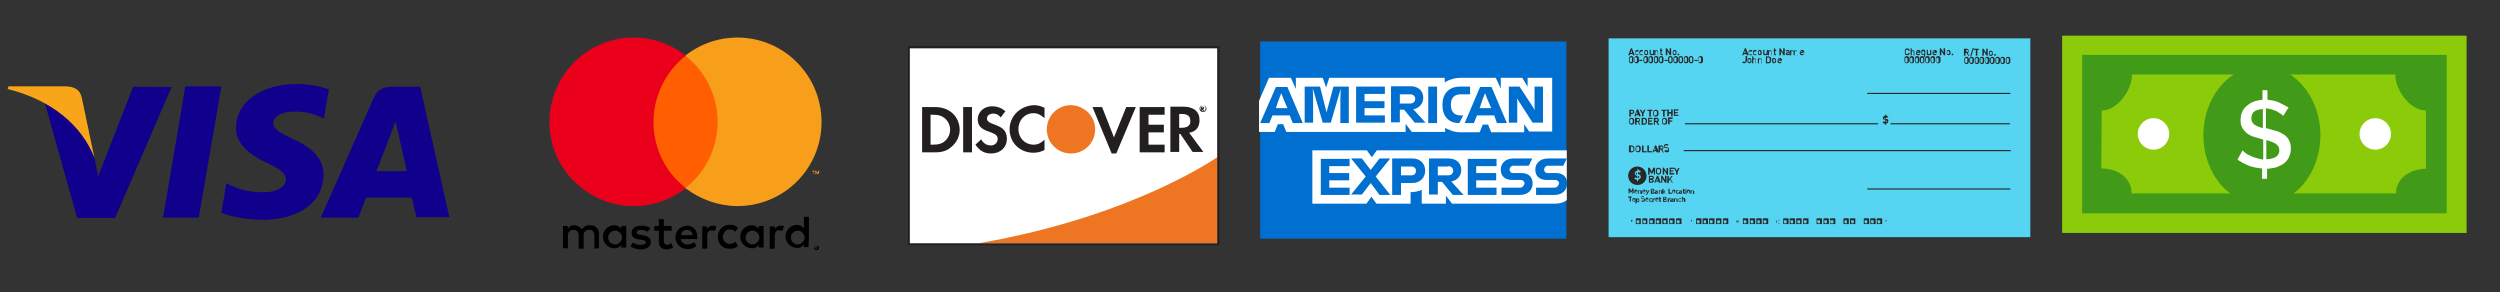 <svg xmlns="http://www.w3.org/2000/svg" xmlns:xlink="http://www.w3.org/1999/xlink" id="Layer_1" x="0px" y="0px" viewBox="0 0 651.5 76.1" style="enable-background:new 0 0 651.5 76.1;" xml:space="preserve"><rect x="0" y="0" width="651.5" height="76.1" fill="#333333" stroke="none"/><style type="text/css">	.st0{fill:#55D5F2;}	.st1{fill:#282828;}	.st2{fill:#10008B;}	.st3{fill:#F9A51A;}	.st4{fill:#FFFFFF;}	.st5{fill:#8BCB0A;}	.st6{fill:#419B19;}	.st7{fill:#FF5F00;}	.st8{fill:#EB001B;}	.st9{fill:#F79E1B;}	.st10{fill:#EE7623;}	.st11{fill:#231F20;}	.st12{fill:#006FCF;}</style><g>	<rect x="419.2" y="10" class="st0" width="109.9" height="51.8"></rect>	<g>		<path class="st1" d="M426.9,45.8v0.6c0.2,0,0.3-0.1,0.3-0.3c0-0.1,0-0.1-0.1-0.2C427.1,45.9,426.9,45.8,426.9,45.8z"></path>		<path class="st1" d="M426.3,45.2c0,0.1,0,0.1,0.1,0.2c0.1,0.1,0.1,0.1,0.2,0.1v-0.6C426.5,44.9,426.3,45.1,426.3,45.2z"></path>		<path class="st1" d="M426.7,43.4c-1.3,0-2.4,1-2.4,2.4c0,1.3,1,2.4,2.4,2.4c1.4,0,2.4-1,2.4-2.4C429,44.4,428,43.4,426.7,43.4z    M426.9,46.8v0.4h-0.3v-0.4c-0.3,0-0.6-0.1-0.7-0.3l0.3-0.3c0.1,0.1,0.3,0.2,0.5,0.2v-0.6h-0.1c-0.2,0-0.4-0.1-0.4-0.2   c-0.1-0.1-0.2-0.3-0.2-0.4c0-0.4,0.3-0.7,0.7-0.7v-0.4h0.3v0.3c0.3,0,0.5,0.1,0.6,0.3l-0.3,0.3c-0.1-0.1-0.3-0.1-0.4-0.2v0.6h0.1   c0.2,0.1,0.4,0.1,0.4,0.2c0.1,0.1,0.2,0.3,0.2,0.5C427.6,46.5,427.3,46.7,426.9,46.8z"></path>	</g>	<g>		<path class="st1" d="M431,45.5v-1l-0.4,0.7h-0.3l-0.4-0.7v1h-0.4v-1.8h0.4l0.5,1l0.5-1h0.4v1.8H431z"></path>		<path class="st1" d="M432.7,45.3c-0.1,0.1-0.3,0.2-0.5,0.2s-0.4-0.1-0.5-0.2c-0.2-0.2-0.2-0.4-0.2-0.7c0-0.3,0-0.6,0.2-0.7   c0.1-0.1,0.3-0.2,0.5-0.2s0.4,0.1,0.5,0.2c0.2,0.2,0.2,0.4,0.2,0.7C432.9,44.9,432.9,45.1,432.7,45.3z M432.5,44.1   c-0.1-0.1-0.1-0.1-0.3-0.1s-0.2,0.1-0.3,0.1c-0.1,0.1-0.1,0.2-0.1,0.5c0,0.4,0,0.4,0.1,0.5c0.1,0.1,0.1,0.1,0.3,0.1   s0.2-0.1,0.3-0.1c0.1-0.1,0.1-0.2,0.1-0.5C432.6,44.3,432.6,44.2,432.5,44.1z"></path>		<path class="st1" d="M434.4,45.5l-0.7-1.1v1.1h-0.4v-1.8h0.3l0.7,1.1v-1h0.4v1.8h-0.3L434.4,45.5L434.4,45.5z"></path>		<path class="st1" d="M435.1,45.5v-1.8h1.2V44h-0.9v0.4h0.7v0.3h-0.7v0.4h0.9v0.3C436.2,45.5,435.1,45.5,435.1,45.5z"></path>		<path class="st1" d="M437.2,44.8v0.7h-0.4v-0.7l-0.6-1h0.4l0.4,0.7l0.3-0.7h0.4L437.2,44.8z"></path>		<path class="st1" d="M430.4,47.6h-0.7v-1.8h0.7c0.4,0,0.6,0.2,0.6,0.5c0,0.2-0.1,0.3-0.3,0.4c0.1,0.1,0.3,0.2,0.3,0.4   C431,47.5,430.7,47.6,430.4,47.6z M430.4,46.1H430v0.4h0.4c0.1,0,0.3-0.1,0.3-0.2S430.5,46.1,430.4,46.1z M430.4,46.9h-0.4v0.4   h0.4c0.2,0,0.3-0.1,0.3-0.3C430.6,47,430.5,46.9,430.4,46.9z"></path>		<path class="st1" d="M432.3,47.6l-0.1-0.3h-0.7l-0.1,0.3h-0.3l0.7-1.8h0.3l0.7,1.8H432.3z M431.9,46.4l-0.3,0.7h0.4L431.9,46.4z"></path>		<path class="st1" d="M433.9,47.6l-0.7-1.1v1.1h-0.3v-1.8h0.3l0.7,1.1v-1.1h0.4v1.8H433.9z"></path>		<path class="st1" d="M435.7,47.6l-0.5-0.8l-0.3,0.3v0.6h-0.4v-1.8h0.4v0.8l0.6-0.8h0.4l-0.6,0.7l0.7,1.1   C436.1,47.6,435.7,47.6,435.7,47.6z"></path>	</g>	<g>		<path class="st1" d="M425.6,14.4l-0.1-0.3h-0.7l-0.1,0.3h-0.4l0.7-1.8h0.3l0.7,1.8C426,14.4,425.6,14.4,425.6,14.4z M425.2,13.1   l-0.3,0.7h0.4L425.2,13.1z"></path>		<path class="st1" d="M426.7,14.4c-0.3,0-0.6-0.1-0.6-0.7c0-0.6,0.3-0.7,0.6-0.7c0.2,0,0.3,0.1,0.4,0.2l-0.3,0.3   c-0.1-0.1-0.1-0.1-0.3-0.1c-0.1,0-0.1,0-0.2,0.1c-0.1,0.1-0.1,0.2-0.1,0.3c0,0.1,0,0.3,0.1,0.3c0.1,0.1,0.1,0.1,0.2,0.1   c0.1,0,0.1-0.1,0.3-0.1l0.3,0.3C427,14.3,426.9,14.4,426.7,14.4z"></path>		<path class="st1" d="M427.8,14.4c-0.3,0-0.6-0.1-0.6-0.7c0-0.6,0.3-0.7,0.6-0.7c0.2,0,0.3,0.1,0.4,0.2l-0.3,0.3   c-0.1-0.1-0.1-0.1-0.2-0.1c-0.1,0-0.1,0-0.2,0.1c-0.1,0.1-0.1,0.2-0.1,0.3c0,0.1,0,0.3,0.1,0.3c0.1,0.1,0.1,0.1,0.2,0.1   c0.1,0,0.1-0.1,0.2-0.1l0.3,0.2C428.2,14.3,428,14.4,427.8,14.4z"></path>		<path class="st1" d="M429.4,14.2c-0.1,0.1-0.3,0.2-0.4,0.2c-0.2,0-0.3-0.1-0.4-0.2s-0.1-0.3-0.1-0.5c0-0.3,0.1-0.4,0.1-0.5   c0.1-0.1,0.3-0.2,0.4-0.2c0.2,0,0.3,0.1,0.4,0.2c0.1,0.1,0.1,0.3,0.1,0.5C429.5,13.9,429.5,14.1,429.4,14.2z M429.2,13.4   c-0.1-0.1-0.1-0.1-0.2-0.1c-0.2,0-0.1,0-0.2,0.1c-0.1,0.1-0.1,0.2-0.1,0.3c0,0.1,0,0.3,0.1,0.3c0.1,0.1,0.1,0.1,0.2,0.1   c0.1,0,0.1,0,0.2-0.1c0.1-0.1,0.1-0.2,0.1-0.3C429.2,13.6,429.2,13.5,429.2,13.4z"></path>		<path class="st1" d="M430.6,14.4v-0.1c-0.1,0.1-0.2,0.1-0.3,0.1s-0.3-0.1-0.3-0.1c-0.1-0.1-0.1-0.3-0.1-0.4v-0.9h0.3v0.8   c0,0.2,0.1,0.3,0.3,0.3c0.2,0,0.3-0.1,0.3-0.3v-0.8h0.3v1.3L430.6,14.4L430.6,14.4z"></path>		<path class="st1" d="M432,14.4v-0.8c0-0.2-0.1-0.3-0.3-0.3c-0.1,0-0.3,0.1-0.3,0.3v0.8h-0.3v-1.3h0.3v0.1c0.1-0.1,0.2-0.1,0.3-0.1   s0.3,0.1,0.3,0.1c0.1,0.1,0.1,0.3,0.1,0.4v0.9C432.3,14.4,432,14.4,432,14.4z"></path>		<path class="st1" d="M433.1,14.4c-0.3,0-0.4-0.2-0.4-0.4v-0.7h-0.1v-0.3h0.1v-0.4h0.3v0.4h0.2v0.3H433V14c0,0.1,0.1,0.1,0.1,0.1   h0.2v0.3C433.3,14.4,433.1,14.4,433.1,14.4z"></path>		<path class="st1" d="M435.2,14.4l-0.7-1.1v1.1h-0.4v-1.8h0.3l0.7,1.1v-1.1h0.4v1.8H435.2z"></path>		<path class="st1" d="M436.8,14.2c-0.1,0.1-0.3,0.2-0.4,0.2c-0.2,0-0.3-0.1-0.4-0.2c-0.1-0.1-0.1-0.3-0.1-0.5   c0-0.3,0.1-0.4,0.1-0.5c0.1-0.1,0.3-0.2,0.4-0.2c0.2,0,0.3,0.1,0.4,0.2c0.1,0.1,0.1,0.3,0.1,0.5C436.9,13.9,436.9,14.1,436.8,14.2   z M436.6,13.4c-0.1-0.1-0.1-0.1-0.2-0.1s-0.1,0-0.2,0.1c-0.1,0.1-0.1,0.2-0.1,0.3c0,0.1,0,0.3,0.1,0.3c0.1,0.1,0.1,0.1,0.2,0.1   c0.1,0,0.1,0,0.2-0.1c0.1-0.1,0.1-0.2,0.1-0.3C436.6,13.6,436.6,13.5,436.6,13.4z"></path>		<path class="st1" d="M437.2,14.4V14h0.4v0.4H437.2L437.2,14.4z"></path>		<path class="st1" d="M425.1,16.5c-0.3,0-0.6-0.2-0.6-0.6v-0.7c0-0.4,0.3-0.6,0.6-0.6c0.3,0,0.6,0.2,0.6,0.6V16   C425.6,16.3,425.4,16.5,425.1,16.5z M425.3,15.2c0-0.1-0.1-0.3-0.3-0.3c-0.1,0-0.3,0.1-0.3,0.3v0.7c0,0.1,0.1,0.3,0.3,0.3   c0.1,0,0.3-0.1,0.3-0.3V15.2z"></path>		<path class="st1" d="M426.5,16.5c-0.3,0-0.6-0.2-0.6-0.6v-0.7c0-0.4,0.3-0.6,0.6-0.6s0.6,0.2,0.6,0.6V16   C427,16.3,426.8,16.5,426.5,16.5z M426.6,15.2c0-0.1-0.1-0.3-0.3-0.3c-0.1,0-0.3,0.1-0.3,0.3v0.7c0,0.1,0.1,0.3,0.3,0.3   c0.1,0,0.3-0.1,0.3-0.3V15.2z"></path>		<path class="st1" d="M427.2,15.9v-0.3h0.8v0.3H427.2L427.2,15.9z"></path>		<path class="st1" d="M428.9,16.5c-0.3,0-0.6-0.2-0.6-0.6v-0.7c0-0.4,0.3-0.6,0.6-0.6c0.3,0,0.6,0.2,0.6,0.6V16   C429.4,16.3,429.2,16.5,428.9,16.5z M429.1,15.2c0-0.1-0.1-0.3-0.3-0.3c-0.1,0-0.3,0.1-0.3,0.3v0.7c0,0.1,0.1,0.3,0.3,0.3   c0.1,0,0.3-0.1,0.3-0.3V15.2z"></path>		<path class="st1" d="M430.2,16.5c-0.3,0-0.6-0.2-0.6-0.6v-0.7c0-0.4,0.3-0.6,0.6-0.6s0.6,0.2,0.6,0.6V16   C430.8,16.3,430.5,16.5,430.2,16.5z M430.4,15.2c0-0.1-0.1-0.3-0.3-0.3c-0.1,0-0.3,0.1-0.3,0.3v0.7c0,0.1,0.1,0.3,0.3,0.3   c0.1,0,0.3-0.1,0.3-0.3V15.2z"></path>		<path class="st1" d="M431.6,16.5c-0.3,0-0.6-0.2-0.6-0.6v-0.7c0-0.4,0.3-0.6,0.6-0.6c0.3,0,0.6,0.2,0.6,0.6V16   C432.1,16.3,431.8,16.5,431.6,16.5z M431.8,15.2c0-0.1-0.1-0.3-0.3-0.3c-0.1,0-0.3,0.1-0.3,0.3v0.7c0,0.1,0.1,0.3,0.3,0.3   c0.2,0,0.3-0.1,0.3-0.3V15.2z"></path>		<path class="st1" d="M432.9,16.5c-0.3,0-0.6-0.2-0.6-0.6v-0.7c0-0.4,0.3-0.6,0.6-0.6s0.6,0.2,0.6,0.6V16   C433.5,16.3,433.2,16.5,432.9,16.5z M433.1,15.2c0-0.1-0.1-0.3-0.3-0.3c-0.1,0-0.3,0.1-0.3,0.3v0.7c0,0.1,0.1,0.3,0.3,0.3   c0.1,0,0.3-0.1,0.3-0.3V15.2z"></path>		<path class="st1" d="M433.8,15.9v-0.3h0.8v0.3H433.8L433.8,15.9z"></path>		<path class="st1" d="M435.3,16.5c-0.3,0-0.6-0.2-0.6-0.6v-0.7c0-0.4,0.3-0.6,0.6-0.6c0.3,0,0.6,0.2,0.6,0.6V16   C435.9,16.3,435.6,16.5,435.3,16.5z M435.6,15.2c0-0.1-0.1-0.3-0.3-0.3c-0.1,0-0.3,0.1-0.3,0.3v0.7c0,0.1,0.1,0.3,0.3,0.3   c0.1,0,0.3-0.1,0.3-0.3V15.2z"></path>		<path class="st1" d="M436.7,16.5c-0.3,0-0.6-0.2-0.6-0.6v-0.7c0-0.4,0.3-0.6,0.6-0.6s0.6,0.2,0.6,0.6V16   C437.2,16.3,437,16.5,436.7,16.5z M436.9,15.2c0-0.1-0.1-0.3-0.3-0.3c-0.1,0-0.3,0.1-0.3,0.3v0.7c0,0.1,0.1,0.3,0.3,0.3   c0.1,0,0.3-0.1,0.3-0.3V15.2z"></path>		<path class="st1" d="M438,16.5c-0.3,0-0.6-0.2-0.6-0.6v-0.7c0-0.4,0.3-0.6,0.6-0.6c0.3,0,0.6,0.2,0.6,0.6V16   C438.6,16.3,438.3,16.5,438,16.5z M438.3,15.2c0-0.1-0.1-0.3-0.3-0.3c-0.1,0-0.3,0.1-0.3,0.3v0.7c0,0.1,0.1,0.3,0.3,0.3   c0.1,0,0.3-0.1,0.3-0.3V15.2z"></path>		<path class="st1" d="M439.4,16.5c-0.3,0-0.6-0.2-0.6-0.6v-0.7c0-0.4,0.3-0.6,0.6-0.6s0.6,0.2,0.6,0.6V16   C439.9,16.3,439.7,16.5,439.4,16.5z M439.6,15.2c0-0.1-0.1-0.3-0.3-0.3c-0.1,0-0.3,0.1-0.3,0.3v0.7c0,0.1,0.1,0.3,0.3,0.3   s0.3-0.1,0.3-0.3V15.2z"></path>		<path class="st1" d="M440.7,16.5c-0.3,0-0.6-0.2-0.6-0.6v-0.7c0-0.4,0.3-0.6,0.6-0.6c0.3,0,0.6,0.2,0.6,0.6V16   C441.3,16.3,441,16.5,440.7,16.5z M441,15.2c0-0.1-0.1-0.3-0.3-0.3c-0.1,0-0.3,0.1-0.3,0.3v0.7c0,0.1,0.1,0.3,0.3,0.3   c0.1,0,0.3-0.1,0.3-0.3V15.2z"></path>		<path class="st1" d="M441.6,15.9v-0.3h0.8v0.3H441.6L441.6,15.9z"></path>		<path class="st1" d="M443.2,16.5c-0.3,0-0.6-0.2-0.6-0.6v-0.7c0-0.4,0.3-0.6,0.6-0.6s0.6,0.2,0.6,0.6V16   C443.7,16.3,443.5,16.5,443.2,16.5z M443.3,15.2c0-0.1-0.1-0.3-0.3-0.3c-0.1,0-0.3,0.1-0.3,0.3v0.7c0,0.1,0.1,0.3,0.3,0.3   c0.1,0,0.3-0.1,0.3-0.3V15.2z"></path>	</g>	<g>		<path class="st1" d="M425.3,29.7H425v0.7h-0.4v-1.8h0.7c0.4,0,0.6,0.3,0.6,0.6C425.9,29.4,425.7,29.7,425.3,29.7z M425.3,28.9H425   v0.5h0.3c0.2,0,0.3-0.1,0.3-0.3C425.6,29,425.4,28.9,425.3,28.9z"></path>		<path class="st1" d="M427.1,30.3L427,30h-0.6l-0.1,0.3h-0.4l0.7-1.8h0.3l0.7,1.8H427.1z M426.6,29.1l-0.3,0.7h0.4L426.6,29.1z"></path>		<path class="st1" d="M428.3,29.6v0.7h-0.4v-0.7l-0.6-1h0.4l0.4,0.7l0.3-0.7h0.4L428.3,29.6z"></path>		<path class="st1" d="M430.2,28.9v1.5h-0.4v-1.5h-0.5v-0.3h1.3v0.3H430.2z"></path>		<path class="st1" d="M432,30.2c-0.1,0.1-0.3,0.2-0.5,0.2c-0.2,0-0.4-0.1-0.5-0.2c-0.2-0.2-0.2-0.4-0.2-0.7s0-0.6,0.2-0.7   c0.1-0.1,0.3-0.2,0.5-0.2c0.2,0,0.4,0.1,0.5,0.2c0.2,0.2,0.2,0.4,0.2,0.7S432.2,30,432,30.2z M431.7,29c-0.1-0.1-0.1-0.1-0.3-0.1   c-0.2,0-0.2,0.1-0.3,0.1s-0.1,0.2-0.1,0.5c0,0.4,0,0.4,0.1,0.5c0.1,0.1,0.1,0.1,0.3,0.1c0.2,0,0.2-0.1,0.3-0.1   c0.1-0.1,0.1-0.2,0.1-0.5C431.8,29.1,431.8,29,431.7,29z"></path>		<path class="st1" d="M433.8,28.9v1.5h-0.4v-1.5H433v-0.3h1.3v0.3H433.8z"></path>		<path class="st1" d="M435.5,30.3v-0.7h-0.6v0.7h-0.4v-1.8h0.4v0.7h0.6v-0.7h0.4v1.8H435.5z"></path>		<path class="st1" d="M436.2,30.3v-1.8h1.2v0.3h-0.9v0.4h0.7v0.3h-0.7v0.4h0.9v0.3h-1.2C436.2,30.2,436.2,30.3,436.2,30.3z"></path>		<path class="st1" d="M425.7,32.3c-0.1,0.1-0.3,0.2-0.5,0.2s-0.4-0.1-0.5-0.2c-0.2-0.2-0.2-0.4-0.2-0.7s0-0.6,0.2-0.7   c0.1-0.1,0.3-0.2,0.5-0.2s0.4,0.1,0.5,0.2c0.2,0.2,0.2,0.4,0.2,0.7S425.9,32.1,425.7,32.3z M425.4,31.1c-0.1-0.1-0.1-0.1-0.3-0.1   c-0.1,0-0.2,0.1-0.3,0.1c-0.1,0.1-0.1,0.2-0.1,0.5c0,0.4,0,0.4,0.1,0.5c0.1,0.1,0.1,0.1,0.3,0.1c0.1,0,0.2-0.1,0.3-0.1   c0.1-0.1,0.1-0.2,0.1-0.5S425.5,31.2,425.4,31.1z"></path>		<path class="st1" d="M427.2,32.5l-0.4-0.7h-0.3v0.7h-0.4v-1.8h0.7c0.4,0,0.6,0.3,0.6,0.6c0,0.3-0.2,0.4-0.3,0.5l0.4,0.8   L427.2,32.5L427.2,32.5z M426.9,31h-0.3v0.5h0.3c0.2,0,0.3-0.1,0.3-0.3C427.2,31.1,427.1,31,426.9,31z"></path>		<path class="st1" d="M429,32.3c-0.1,0.1-0.3,0.2-0.5,0.2h-0.7v-1.8h0.7c0.2,0,0.4,0.1,0.5,0.2c0.2,0.2,0.2,0.4,0.2,0.7   C429.2,31.8,429.2,32.1,429,32.3z M428.7,31.1c-0.1-0.1-0.1-0.1-0.3-0.1h-0.2v1.2h0.3c0.1,0,0.2-0.1,0.3-0.1   c0.1-0.1,0.1-0.2,0.1-0.5C428.8,31.3,428.8,31.2,428.7,31.1z"></path>		<path class="st1" d="M429.5,32.5v-1.8h1.2V31h-0.9v0.4h0.7v0.3h-0.7v0.4h0.9v0.3C430.7,32.5,429.5,32.5,429.5,32.5z"></path>		<path class="st1" d="M432,32.5l-0.4-0.7h-0.3v0.7H431v-1.8h0.7c0.4,0,0.6,0.3,0.6,0.6c0,0.3-0.2,0.4-0.3,0.5l0.4,0.8L432,32.5   L432,32.5z M431.7,31h-0.3v0.5h0.3c0.2,0,0.3-0.1,0.3-0.3C431.9,31.1,431.8,31,431.7,31z"></path>		<path class="st1" d="M434.3,32.3c-0.1,0.1-0.3,0.2-0.5,0.2s-0.4-0.1-0.5-0.2c-0.2-0.2-0.2-0.4-0.2-0.7s0-0.6,0.2-0.7   c0.1-0.1,0.3-0.2,0.5-0.2s0.4,0.1,0.5,0.2c0.2,0.2,0.2,0.4,0.2,0.7S434.5,32.1,434.3,32.3z M434,31.1c-0.1-0.1-0.1-0.1-0.3-0.1   s-0.2,0.1-0.3,0.1c-0.1,0.1-0.1,0.2-0.1,0.5c0,0.4,0,0.4,0.1,0.5c0.1,0.1,0.1,0.1,0.3,0.1s0.2-0.1,0.3-0.1   c0.1-0.1,0.1-0.2,0.1-0.5C434.1,31.2,434.1,31.2,434,31.1z"></path>		<path class="st1" d="M435.1,31v0.4h0.7v0.3h-0.7v0.7h-0.4v-1.8h1.2v0.3C436,31,435.1,31,435.1,31z"></path>	</g>	<g>		<path class="st1" d="M425.4,50.5v-0.8l-0.3,0.5H425l-0.3-0.5v0.7h-0.3v-1.3h0.3l0.4,0.7l0.3-0.7h0.3v1.3L425.4,50.5L425.4,50.5   L425.4,50.5z"></path>		<path class="st1" d="M426.6,50.3c-0.1,0.1-0.2,0.1-0.3,0.1c-0.1,0-0.3-0.1-0.3-0.1c-0.1-0.1-0.1-0.2-0.1-0.4c0-0.2,0-0.3,0.1-0.4   c0.1-0.1,0.1-0.1,0.3-0.1c0.1,0,0.3,0.1,0.3,0.1c0.1,0.1,0.1,0.2,0.1,0.4C426.7,50.1,426.7,50.3,426.6,50.3z M426.5,49.8   c0,0-0.1-0.1-0.1-0.1c-0.1,0-0.1,0-0.1,0.1c-0.1,0.1-0.1,0.1-0.1,0.3c0,0.2,0,0.2,0.1,0.3c0,0,0.1,0.1,0.1,0.1   c0.1,0,0.1,0,0.1-0.1c0.1-0.1,0.1-0.1,0.1-0.3C426.5,49.9,426.5,49.8,426.5,49.8z"></path>		<path class="st1" d="M427.5,50.5v-0.6c0-0.1-0.1-0.2-0.2-0.2c-0.1,0-0.2,0.1-0.2,0.2v0.6h-0.2v-0.9h0.3v0.1   c0.1-0.1,0.1-0.1,0.3-0.1c0.1,0,0.2,0.1,0.3,0.1c0.1,0.1,0.1,0.2,0.1,0.3v0.6L427.5,50.5L427.5,50.5z"></path>		<path class="st1" d="M428.1,50.1c0,0.1,0.1,0.2,0.2,0.2c0.1,0,0.2,0,0.3-0.1l0.2,0.1c-0.1,0.1-0.2,0.1-0.4,0.1   c-0.3,0-0.4-0.1-0.4-0.5c0-0.3,0.2-0.5,0.4-0.5c0.3,0,0.4,0.2,0.4,0.4v0.1L428.1,50.1L428.1,50.1z M428.5,49.8   c0-0.1-0.1-0.1-0.2-0.1c-0.1,0-0.1,0.1-0.2,0.1c0,0.1,0,0.1,0,0.1h0.4C428.5,49.9,428.5,49.9,428.5,49.8z"></path>		<path class="st1" d="M429.3,50.6c0,0.1-0.1,0.1-0.1,0.1c-0.1,0.1-0.1,0.1-0.2,0.1h-0.1v-0.2h0.1c0.1,0,0.1,0,0.1-0.1l0.1-0.1   l-0.3-0.9h0.3l0.2,0.7l0.2-0.6h0.3L429.3,50.6z"></path>		<path class="st1" d="M430.8,50.5h-0.6v-1.3h0.5c0.3,0,0.4,0.1,0.4,0.4c0,0.1-0.1,0.3-0.2,0.3c0.1,0.1,0.2,0.1,0.2,0.3   C431.1,50.3,431,50.5,430.8,50.5z M430.7,49.4h-0.3v0.3h0.3c0.1,0,0.2-0.1,0.2-0.1C430.9,49.6,430.8,49.4,430.7,49.4z M430.8,49.9   h-0.3v0.3h0.3c0.1,0,0.2-0.1,0.2-0.2C431,49.9,430.8,49.9,430.8,49.9z"></path>		<path class="st1" d="M431.8,50.5L431.8,50.5c-0.1,0-0.1,0-0.3,0c-0.2,0-0.2,0-0.3-0.1s-0.1-0.1-0.1-0.2c0-0.1,0.1-0.3,0.3-0.3h0.3   v-0.1c0-0.1-0.1-0.1-0.2-0.1c-0.1,0-0.1,0-0.2,0.1l-0.1-0.1c0.1-0.1,0.2-0.1,0.4-0.1c0.3,0,0.4,0.1,0.4,0.3v0.6L431.8,50.5   L431.8,50.5z M431.8,50.1h-0.2c-0.1,0-0.1,0.1-0.1,0.1s0.1,0.1,0.1,0.1c0.1,0,0.1,0,0.1-0.1C431.8,50.2,431.8,50.2,431.8,50.1   L431.8,50.1L431.8,50.1z"></path>		<path class="st1" d="M432.9,50.5v-0.6c0-0.1-0.1-0.2-0.2-0.2c-0.1,0-0.2,0.1-0.2,0.2v0.6h-0.2v-0.9h0.3v0.1   c0.1-0.1,0.1-0.1,0.3-0.1s0.2,0.1,0.3,0.1c0.1,0.1,0.1,0.2,0.1,0.3v0.6L432.9,50.5L432.9,50.5z"></path>		<path class="st1" d="M433.9,50.5l-0.3-0.4l-0.1,0.1v0.3h-0.3v-1.3h0.3V50l0.3-0.4h0.3l-0.4,0.4l0.4,0.6   C434.2,50.5,433.9,50.5,433.9,50.5z"></path>		<path class="st1" d="M434.8,50.5v-1.3h0.3v1h0.6v0.3H434.8L434.8,50.5z"></path>		<path class="st1" d="M436.5,50.3c-0.1,0.1-0.2,0.1-0.3,0.1c-0.1,0-0.3-0.1-0.3-0.1c-0.1-0.1-0.1-0.2-0.1-0.4c0-0.2,0-0.3,0.1-0.4   c0.1-0.1,0.2-0.1,0.3-0.1c0.1,0,0.3,0.1,0.3,0.1c0.1,0.1,0.1,0.2,0.1,0.4C436.5,50.2,436.5,50.3,436.5,50.3z M436.3,49.8   c0,0-0.1-0.1-0.1-0.1s-0.1,0-0.1,0.1c-0.1,0.1-0.1,0.1-0.1,0.3c0,0.2,0,0.2,0.1,0.3c0,0,0.1,0.1,0.1,0.1c0.1,0,0.1,0,0.1-0.1   c0.1-0.1,0.1-0.1,0.1-0.3C436.3,49.9,436.3,49.8,436.3,49.8z"></path>		<path class="st1" d="M437.1,50.5c-0.2,0-0.4-0.1-0.4-0.5c0-0.4,0.3-0.5,0.4-0.5c0.1,0,0.3,0.1,0.3,0.1l-0.2,0.2   c-0.1-0.1-0.1-0.1-0.1-0.1s-0.1,0-0.1,0.1c-0.1,0.1-0.1,0.1-0.1,0.2s0,0.2,0.1,0.2c0.1,0.1,0.1,0.1,0.1,0.1c0.1,0,0.1,0,0.1-0.1   l0.2,0.2C437.4,50.5,437.2,50.5,437.1,50.5z"></path>		<path class="st1" d="M438.1,50.5L438.1,50.5c-0.1,0-0.1,0-0.3,0c-0.1,0-0.2,0-0.3-0.1s-0.1-0.1-0.1-0.2c0-0.1,0.1-0.3,0.3-0.3h0.3   v-0.1c0-0.1-0.1-0.1-0.2-0.1c-0.1,0-0.1,0-0.2,0.1l-0.1-0.1c0.1-0.1,0.2-0.1,0.4-0.1c0.3,0,0.4,0.1,0.4,0.3v0.6L438.1,50.5   L438.1,50.5z M438.1,50.1h-0.2c-0.1,0-0.1,0.1-0.1,0.1s0.1,0.1,0.1,0.1c0.1,0,0.1,0,0.1-0.1C438.1,50.2,438.1,50.2,438.1,50.1   L438.1,50.1L438.1,50.1z"></path>		<path class="st1" d="M438.9,50.5c-0.2,0-0.3-0.1-0.3-0.3v-0.5h-0.1v-0.2h0.1v-0.3h0.3v0.3h0.2v0.2h-0.2v0.4c0,0.1,0,0.1,0.1,0.1   h0.1v0.2C439,50.5,438.9,50.5,438.9,50.5z"></path>		<path class="st1" d="M439.2,49.4v-0.2h0.3v0.2H439.2z M439.2,50.5v-0.9h0.3v0.9H439.2z"></path>		<path class="st1" d="M440.3,50.3c-0.1,0.1-0.2,0.1-0.3,0.1s-0.3-0.1-0.3-0.1c-0.1-0.1-0.1-0.2-0.1-0.4c0-0.2,0-0.3,0.1-0.4   c0.1-0.1,0.1-0.1,0.3-0.1c0.2,0,0.3,0.1,0.3,0.1c0.1,0.1,0.1,0.2,0.1,0.4C440.4,50.1,440.4,50.3,440.3,50.3z M440.1,49.8   c0,0-0.1-0.1-0.1-0.1s-0.1,0-0.1,0.1c-0.1,0.1-0.1,0.1-0.1,0.3c0,0.2,0,0.2,0.1,0.3c0,0,0.1,0.1,0.1,0.1s0.1,0,0.1-0.1   c0.1-0.1,0.1-0.1,0.1-0.3C440.2,49.9,440.2,49.8,440.1,49.8z"></path>		<path class="st1" d="M441.2,50.5v-0.6c0-0.1-0.1-0.2-0.2-0.2c-0.1,0-0.2,0.1-0.2,0.2v0.6h-0.3v-0.9h0.3v0.1   c0.1-0.1,0.1-0.1,0.3-0.1c0.1,0,0.2,0.1,0.3,0.1c0.1,0.1,0.1,0.2,0.1,0.3v0.6L441.2,50.5L441.2,50.5z"></path>		<path class="st1" d="M425,51.5v1h-0.3v-1h-0.4v-0.3h0.9v0.3H425z"></path>		<path class="st1" d="M426.1,52.5c-0.1,0.1-0.2,0.1-0.3,0.1c-0.1,0-0.3-0.1-0.3-0.1c-0.1-0.1-0.1-0.2-0.1-0.4c0-0.2,0-0.3,0.1-0.4   c0.1-0.1,0.1-0.1,0.3-0.1c0.1,0,0.3,0.1,0.3,0.1c0.1,0.1,0.1,0.2,0.1,0.4C426.2,52.3,426.2,52.4,426.1,52.5z M425.9,51.9   c0,0-0.1-0.1-0.1-0.1s-0.1,0-0.1,0.1c-0.1,0.1-0.1,0.1-0.1,0.3c0,0.1,0,0.2,0.1,0.3c0,0,0.1,0.1,0.1,0.1c0.1,0,0.1,0,0.1-0.1   c0.1-0.1,0.1-0.1,0.1-0.3C426,52,426,52,425.9,51.9z"></path>		<path class="st1" d="M427.1,52.6c-0.1,0.1-0.1,0.1-0.3,0.1c-0.1,0-0.2,0-0.3-0.1v0.4h-0.3v-1.3h0.3v0.1c0.1-0.1,0.1-0.1,0.3-0.1   c0.1,0,0.2,0.1,0.3,0.1c0.1,0.1,0.1,0.3,0.1,0.4C427.2,52.3,427.2,52.4,427.1,52.6z M426.8,51.9c-0.1,0-0.2,0.1-0.2,0.3   c0,0.2,0,0.3,0.2,0.3c0.1,0,0.2-0.1,0.2-0.3C426.9,52,426.9,51.9,426.8,51.9z"></path>		<path class="st1" d="M428.2,52.6c-0.2,0-0.4-0.1-0.5-0.2l0.2-0.2c0.1,0.1,0.2,0.1,0.3,0.1s0.3-0.1,0.3-0.2c0-0.1,0-0.1-0.1-0.1   c0,0-0.1-0.1-0.1-0.1h-0.2c-0.1,0-0.2-0.1-0.3-0.1c-0.1-0.1-0.1-0.1-0.1-0.3c0-0.3,0.2-0.4,0.4-0.4c0.2,0,0.3,0.1,0.4,0.1   l-0.2,0.2c-0.1-0.1-0.2-0.1-0.3-0.1c-0.1,0-0.2,0.1-0.2,0.2c0,0.1,0,0.1,0.1,0.1c0,0,0.1,0.1,0.1,0.1h0.3c0.1,0,0.2,0.1,0.3,0.1   c0.1,0.1,0.1,0.2,0.1,0.3C428.7,52.5,428.4,52.6,428.2,52.6z"></path>		<path class="st1" d="M429,52.2c0,0.1,0.1,0.2,0.2,0.2c0.1,0,0.2,0,0.3-0.1l0.1,0.1c-0.1,0.1-0.2,0.1-0.4,0.1   c-0.3,0-0.4-0.1-0.4-0.5c0-0.3,0.2-0.5,0.4-0.5c0.3,0,0.4,0.2,0.4,0.4V52L429,52.2L429,52.2z M429.4,52c0-0.1-0.1-0.1-0.2-0.1   c-0.1,0-0.1,0.1-0.2,0.1c0,0.1,0,0.1,0,0.1h0.4C429.4,52,429.4,52,429.4,52z"></path>		<path class="st1" d="M430.2,52.6c-0.2,0-0.4-0.1-0.4-0.5c0-0.4,0.3-0.5,0.4-0.5c0.1,0,0.3,0.1,0.3,0.1l-0.2,0.2   c-0.1-0.1-0.1-0.1-0.1-0.1c-0.1,0-0.1,0-0.1,0.1c-0.1,0.1-0.1,0.1-0.1,0.2c0,0.1,0,0.2,0.1,0.2c0.1,0.1,0.1,0.1,0.1,0.1   c0.1,0,0.1,0,0.1-0.1l0.2,0.2C430.4,52.6,430.4,52.6,430.2,52.6z"></path>		<path class="st1" d="M431.2,52c-0.1-0.1-0.1-0.1-0.1-0.1c-0.1,0-0.2,0.1-0.2,0.2v0.6h-0.3v-1h0.3v0.1c0.1-0.1,0.1-0.1,0.3-0.1   s0.2,0,0.3,0.1L431.2,52z"></path>		<path class="st1" d="M431.6,52.2c0,0.1,0.1,0.2,0.2,0.2c0.1,0,0.2,0,0.3-0.1l0.1,0.1c-0.1,0.1-0.2,0.1-0.4,0.1   c-0.3,0-0.4-0.1-0.4-0.5c0-0.3,0.2-0.5,0.4-0.5c0.3,0,0.4,0.2,0.4,0.4V52L431.6,52.2L431.6,52.2z M432,52c0-0.1-0.1-0.1-0.2-0.1   c-0.1,0-0.1,0.1-0.2,0.1c0,0.1,0,0.1,0,0.1h0.4C432,52,432,52,432,52z"></path>		<path class="st1" d="M432.7,52.6c-0.2,0-0.3-0.1-0.3-0.3v-0.5h-0.1v-0.2h0.1v-0.3h0.3v0.3h0.2v0.2h-0.2v0.4c0,0.1,0,0.1,0.1,0.1   h0.1v0.2L432.7,52.6L432.7,52.6L432.7,52.6z"></path>		<path class="st1" d="M434,52.6h-0.6v-1.3h0.5c0.3,0,0.4,0.1,0.4,0.4c0,0.1-0.1,0.3-0.2,0.3c0.1,0.1,0.2,0.1,0.2,0.3   C434.4,52.5,434.2,52.6,434,52.6z M433.9,51.5h-0.3v0.3h0.3c0.1,0,0.2-0.1,0.2-0.1C434.1,51.6,434.1,51.5,433.9,51.5z M434,52.1   h-0.3v0.3h0.3c0.1,0,0.2-0.1,0.2-0.2C434.1,52.1,434.1,52.1,434,52.1z"></path>		<path class="st1" d="M435.1,52c-0.1-0.1-0.1-0.1-0.1-0.1s-0.1,0.1-0.1,0.2v0.6h-0.3v-1h0.3v0.1c0.1-0.1,0.1-0.1,0.3-0.1   c0.1,0,0.2,0,0.3,0.1L435.1,52z"></path>		<path class="st1" d="M435.9,52.6L435.9,52.6c-0.1,0-0.1,0-0.3,0s-0.2,0-0.3-0.1c-0.1-0.1-0.1-0.1-0.1-0.2s0.1-0.3,0.3-0.3h0.3   v-0.1c0-0.1-0.1-0.1-0.2-0.1c-0.1,0-0.1,0-0.2,0.1l-0.1-0.1c0.1-0.1,0.2-0.1,0.4-0.1c0.3,0,0.4,0.1,0.4,0.3v0.6L435.9,52.6   L435.9,52.6z M435.9,52.2h-0.2c-0.1,0-0.1,0.1-0.1,0.1c0,0.1,0.1,0.1,0.1,0.1c0.1,0,0.1,0,0.1-0.1   C435.9,52.4,435.9,52.3,435.9,52.2L435.9,52.2L435.9,52.2z"></path>		<path class="st1" d="M436.9,52.6v-0.6c0-0.1-0.1-0.2-0.2-0.2c-0.1,0-0.2,0.1-0.2,0.2v0.6h-0.3v-0.9h0.3v0.1   c0.1-0.1,0.1-0.1,0.3-0.1c0.1,0,0.2,0.1,0.3,0.1c0.1,0.1,0.1,0.2,0.1,0.3v0.6L436.9,52.6L436.9,52.6z"></path>		<path class="st1" d="M437.8,52.6c-0.2,0-0.4-0.1-0.4-0.5c0-0.4,0.3-0.5,0.4-0.5c0.1,0,0.3,0.1,0.3,0.1l-0.2,0.2   c-0.1-0.1-0.1-0.1-0.2-0.1c-0.1,0-0.1,0-0.1,0.1c-0.1,0.1-0.1,0.1-0.1,0.2c0,0.1,0,0.2,0.1,0.2c0.1,0.1,0.1,0.1,0.1,0.1   c0.1,0,0.1,0,0.2-0.1l0.2,0.2C438,52.6,437.9,52.6,437.8,52.6z"></path>		<path class="st1" d="M438.8,52.6v-0.6c0-0.1-0.1-0.2-0.2-0.2c-0.1,0-0.1,0.1-0.1,0.2v0.6h-0.2v-1.3h0.3v0.4   c0.1-0.1,0.1-0.1,0.3-0.1c0.2,0,0.3,0.1,0.3,0.4v0.6H438.8L438.8,52.6z"></path>	</g>	<g>		<path class="st1" d="M425.7,39.5c-0.1,0.1-0.3,0.2-0.5,0.2h-0.7v-1.8h0.7c0.2,0,0.4,0.1,0.5,0.2c0.2,0.2,0.2,0.4,0.2,0.7   C426,39.1,425.9,39.3,425.7,39.5z M425.5,38.3c-0.1-0.1-0.1-0.1-0.3-0.1H425v1.2h0.3c0.1,0,0.2-0.1,0.3-0.1   c0.1-0.1,0.1-0.2,0.1-0.5C425.6,38.5,425.6,38.4,425.5,38.3z"></path>		<path class="st1" d="M427.4,39.5c-0.1,0.1-0.3,0.2-0.5,0.2c-0.2,0-0.4-0.1-0.5-0.2c-0.2-0.2-0.2-0.4-0.2-0.7c0-0.3,0-0.6,0.2-0.7   c0.1-0.1,0.3-0.2,0.5-0.2c0.2,0,0.4,0.1,0.5,0.2c0.2,0.2,0.2,0.4,0.2,0.7C427.6,39.1,427.5,39.3,427.4,39.5z M427.1,38.3   c-0.1-0.1-0.1-0.1-0.3-0.1c-0.1,0-0.2,0.1-0.3,0.1s-0.1,0.2-0.1,0.5c0,0.4,0,0.4,0.1,0.5c0.1,0.1,0.1,0.1,0.3,0.1   c0.1,0,0.2-0.1,0.3-0.1c0.1-0.1,0.1-0.2,0.1-0.5C427.2,38.5,427.1,38.4,427.1,38.3z"></path>		<path class="st1" d="M427.9,39.7v-1.8h0.4v1.5h0.8v0.3L427.9,39.7L427.9,39.7L427.9,39.7z"></path>		<path class="st1" d="M429.3,39.7v-1.8h0.4v1.5h0.8v0.3L429.3,39.7L429.3,39.7z"></path>		<path class="st1" d="M431.7,39.7l-0.1-0.3H431l-0.1,0.3h-0.3l0.7-1.8h0.3l0.7,1.8H431.7z M431.3,38.4l-0.3,0.7h0.4L431.3,38.4z"></path>		<path class="st1" d="M433.3,39.7l-0.4-0.7h-0.3v0.7h-0.4v-1.8h0.7c0.4,0,0.6,0.3,0.6,0.6c0,0.3-0.2,0.4-0.3,0.5l0.4,0.8   L433.3,39.7L433.3,39.7z M433,38.2h-0.3v0.5h0.3c0.2,0,0.3-0.1,0.3-0.3C433.2,38.3,433.2,38.2,433,38.2z"></path>		<path class="st1" d="M434.4,39.7c-0.3,0-0.5-0.1-0.7-0.3l0.3-0.3c0.1,0.1,0.3,0.1,0.4,0.1c0.2,0,0.3-0.1,0.3-0.3   c0-0.1,0-0.1-0.1-0.2c-0.1-0.1-0.1-0.1-0.2-0.1h-0.3c-0.2,0-0.3-0.1-0.4-0.1c-0.1-0.1-0.1-0.2-0.1-0.4c0-0.3,0.3-0.6,0.6-0.6   c0.3,0,0.4,0.1,0.6,0.2l-0.3,0.3c-0.1-0.1-0.3-0.1-0.4-0.1c-0.2,0-0.3,0.1-0.3,0.3c0,0.1,0,0.1,0.1,0.1c0.1,0.1,0.1,0.1,0.2,0.1   h0.3c0.2,0,0.3,0.1,0.4,0.1c0.1,0.1,0.1,0.3,0.1,0.4C435.1,39.5,434.8,39.7,434.4,39.7z"></path>	</g>	<g>		<path class="st1" d="M491.5,32.2v0.3h-0.3v-0.3c-0.3,0-0.4-0.1-0.6-0.3l0.3-0.3c0.1,0.1,0.3,0.1,0.4,0.2v-0.5h-0.1   c-0.2,0-0.3-0.1-0.4-0.2c-0.1-0.1-0.1-0.2-0.1-0.4c0-0.3,0.2-0.5,0.6-0.6v-0.2h0.3v0.3c0.2,0,0.4,0.1,0.5,0.2l-0.3,0.3   c-0.1-0.1-0.2-0.1-0.3-0.1v0.4h0.1c0.2,0,0.3,0.1,0.4,0.1c0.1,0.1,0.1,0.3,0.1,0.4C492.1,32,491.8,32.2,491.5,32.2z M491.3,30.7   c-0.1,0-0.3,0.1-0.3,0.3c0,0.1,0,0.1,0.1,0.1c0.1,0.1,0.1,0.1,0.2,0.1V30.7L491.3,30.7z M491.7,31.5c-0.1-0.1-0.1-0.1-0.2-0.1v0.4   c0.1,0,0.3-0.1,0.3-0.3C491.7,31.6,491.7,31.6,491.7,31.5z"></path>	</g>	<g>		<path class="st1" d="M455.2,14.4l-0.1-0.3h-0.7l-0.1,0.3H454l0.7-1.8h0.3l0.7,1.8C455.6,14.4,455.2,14.4,455.2,14.4z M454.8,13.1   l-0.3,0.7h0.4L454.8,13.1z"></path>		<path class="st1" d="M456.3,14.4c-0.3,0-0.6-0.1-0.6-0.7c0-0.6,0.3-0.7,0.6-0.7c0.2,0,0.3,0.1,0.4,0.2l-0.3,0.3   c-0.1-0.1-0.1-0.1-0.3-0.1c-0.1,0-0.1,0-0.2,0.1c-0.1,0.1-0.1,0.2-0.1,0.3c0,0.1,0,0.3,0.1,0.3c0.1,0.1,0.1,0.1,0.2,0.1   c0.1,0,0.1-0.1,0.3-0.1l0.3,0.3C456.6,14.3,456.5,14.4,456.3,14.4z"></path>		<path class="st1" d="M457.4,14.4c-0.3,0-0.6-0.1-0.6-0.7c0-0.6,0.3-0.7,0.6-0.7c0.2,0,0.3,0.1,0.4,0.2l-0.3,0.3   c-0.1-0.1-0.1-0.1-0.2-0.1c-0.1,0-0.1,0-0.2,0.1c-0.1,0.1-0.1,0.2-0.1,0.3c0,0.1,0,0.3,0.1,0.3c0.1,0.1,0.1,0.1,0.2,0.1   c0.1,0,0.1-0.1,0.2-0.1l0.3,0.2C457.8,14.3,457.6,14.4,457.4,14.4z"></path>		<path class="st1" d="M459,14.2c-0.1,0.1-0.3,0.2-0.4,0.2c-0.2,0-0.3-0.1-0.4-0.2s-0.1-0.3-0.1-0.5c0-0.3,0.1-0.4,0.1-0.5   c0.1-0.1,0.3-0.2,0.4-0.2c0.2,0,0.3,0.1,0.4,0.2s0.1,0.3,0.1,0.5C459.1,13.9,459.1,14.1,459,14.2z M458.7,13.4   c-0.1-0.1-0.1-0.1-0.2-0.1c-0.1,0-0.1,0-0.1,0.1c-0.1,0.1-0.1,0.2-0.1,0.3c0,0.1,0,0.3,0.1,0.3c0.1,0.1,0.1,0.1,0.1,0.1   c0.1,0,0.1,0,0.2-0.1c0.1-0.1,0.1-0.2,0.1-0.3C458.8,13.6,458.8,13.5,458.7,13.4z"></path>		<path class="st1" d="M460.2,14.4v-0.1c-0.1,0.1-0.2,0.1-0.3,0.1c-0.1,0-0.3-0.1-0.3-0.1c-0.1-0.1-0.1-0.3-0.1-0.4v-0.9h0.3v0.8   c0,0.2,0.1,0.3,0.3,0.3c0.1,0,0.3-0.1,0.3-0.3v-0.8h0.3v1.3L460.2,14.4L460.2,14.4z"></path>		<path class="st1" d="M461.6,14.4v-0.8c0-0.2-0.1-0.3-0.3-0.3c-0.1,0-0.3,0.1-0.3,0.3v0.8h-0.3v-1.3h0.3v0.1   c0.1-0.1,0.2-0.1,0.3-0.1s0.3,0.1,0.3,0.1c0.1,0.1,0.1,0.3,0.1,0.4v0.9C461.9,14.4,461.6,14.4,461.6,14.4z"></path>		<path class="st1" d="M462.7,14.4c-0.3,0-0.4-0.2-0.4-0.4v-0.7h-0.1v-0.3h0.1v-0.4h0.3v0.4h0.3v0.3h-0.3V14c0,0.1,0.1,0.1,0.1,0.1   h0.1v0.3C462.9,14.4,462.7,14.4,462.7,14.4z"></path>		<path class="st1" d="M464.8,14.4l-0.7-1.1v1.1h-0.4v-1.8h0.3l0.7,1.1v-1.1h0.4v1.8C465.1,14.4,464.8,14.4,464.8,14.4z"></path>		<path class="st1" d="M466.2,14.4v-0.1c-0.1,0.1-0.2,0.1-0.3,0.1c-0.1,0-0.3-0.1-0.4-0.1c-0.1-0.1-0.1-0.2-0.1-0.3   c0-0.2,0.1-0.4,0.4-0.4h0.3v-0.1c0-0.1-0.1-0.2-0.3-0.2c-0.1,0-0.2,0.1-0.3,0.1l-0.2-0.2c0.1-0.1,0.3-0.2,0.5-0.2   c0.4,0,0.6,0.2,0.6,0.5v0.9L466.2,14.4L466.2,14.4z M466.2,13.8h-0.3c-0.1,0-0.2,0.1-0.2,0.1c0,0.1,0.1,0.2,0.2,0.2   c0.1,0,0.1,0,0.2-0.1C466.2,14,466.2,14,466.2,13.8L466.2,13.8L466.2,13.8z"></path>		<path class="st1" d="M468.3,14.4v-0.8c0-0.2-0.1-0.3-0.3-0.3c-0.1,0-0.3,0.1-0.3,0.3v0.8h-0.3v-0.8c0-0.2-0.1-0.3-0.3-0.3   c-0.1,0-0.3,0.1-0.3,0.3v0.8h-0.3v-1.3h0.3v0.1c0.1-0.1,0.2-0.1,0.3-0.1c0.1,0,0.3,0.1,0.4,0.2c0.1-0.1,0.3-0.2,0.4-0.2   s0.3,0.1,0.3,0.1c0.1,0.1,0.1,0.3,0.1,0.4v0.9C468.7,14.4,468.3,14.4,468.3,14.4z"></path>		<path class="st1" d="M469.3,13.8c0,0.2,0.1,0.3,0.3,0.3c0.1,0,0.3-0.1,0.3-0.1l0.2,0.2c-0.1,0.1-0.3,0.2-0.5,0.2   c-0.3,0-0.6-0.1-0.6-0.7c0-0.4,0.3-0.7,0.6-0.7c0.4,0,0.6,0.3,0.6,0.6v0.1L469.3,13.8L469.3,13.8z M469.7,13.4   c-0.1-0.1-0.1-0.1-0.3-0.1c-0.1,0-0.2,0.1-0.3,0.1c0,0.1,0,0.1-0.1,0.1h0.5C469.7,13.5,469.7,13.5,469.7,13.4z"></path>		<path class="st1" d="M454.5,16.5c-0.2,0-0.3-0.1-0.5-0.2l0.3-0.3c0.1,0.1,0.1,0.1,0.3,0.1c0.2,0,0.3-0.1,0.3-0.3v-1.2h0.4v1.2   C455.1,16.3,454.8,16.5,454.5,16.5z"></path>		<path class="st1" d="M456.3,16.3c-0.1,0.1-0.3,0.2-0.4,0.2c-0.2,0-0.3-0.1-0.4-0.2c-0.1-0.1-0.1-0.3-0.1-0.5   c0-0.3,0.1-0.4,0.1-0.5c0.1-0.1,0.2-0.2,0.4-0.2s0.3,0.1,0.4,0.2s0.1,0.3,0.1,0.5C456.5,16,456.5,16.2,456.3,16.3z M456.1,15.5   c-0.1-0.1-0.1-0.1-0.2-0.1c-0.1,0-0.1,0-0.2,0.1c-0.1,0.1-0.1,0.2-0.1,0.3c0,0.1,0,0.3,0.1,0.3c0.1,0.1,0.1,0.1,0.2,0.1   c0.1,0,0.1,0,0.2-0.1c0.1-0.1,0.1-0.2,0.1-0.3C456.2,15.7,456.2,15.6,456.1,15.5z"></path>		<path class="st1" d="M457.5,16.5v-0.8c0-0.2-0.1-0.3-0.3-0.3c-0.1,0-0.3,0.1-0.3,0.3v0.8h-0.3v-1.8h0.3v0.6   c0.1-0.1,0.2-0.1,0.3-0.1c0.3,0,0.4,0.2,0.4,0.5v0.9L457.5,16.5L457.5,16.5z"></path>		<path class="st1" d="M459,16.5v-0.8c0-0.2-0.1-0.3-0.3-0.3c-0.2,0-0.3,0.1-0.3,0.3v0.8h-0.3v-1.3h0.3v0.1c0.1-0.1,0.2-0.1,0.3-0.1   s0.3,0.1,0.3,0.1c0.1,0.1,0.1,0.3,0.1,0.4v0.9H459L459,16.5z"></path>		<path class="st1" d="M461.4,16.3c-0.1,0.1-0.3,0.2-0.5,0.2h-0.7v-1.8h0.7c0.2,0,0.4,0.1,0.5,0.2c0.2,0.2,0.2,0.4,0.2,0.7   C461.5,15.9,461.5,16.1,461.4,16.3z M461.1,15.1c-0.1-0.1-0.1-0.1-0.3-0.1h-0.3v1.2h0.3c0.1,0,0.2-0.1,0.3-0.1   c0.1-0.1,0.1-0.2,0.1-0.5C461.2,15.3,461.2,15.2,461.1,15.1z"></path>		<path class="st1" d="M462.7,16.3c-0.1,0.1-0.3,0.2-0.4,0.2s-0.3-0.1-0.4-0.2s-0.1-0.3-0.1-0.5c0-0.3,0-0.4,0.1-0.5   c0.1-0.1,0.2-0.2,0.4-0.2c0.3,0,0.3,0.1,0.4,0.2c0.1,0.1,0.1,0.3,0.1,0.5C462.9,16,462.9,16.2,462.7,16.3z M462.5,15.5   c-0.1-0.1-0.1-0.1-0.2-0.1c-0.1,0-0.1,0-0.1,0.1c-0.1,0.1-0.1,0.2-0.1,0.3c0,0.1,0,0.3,0.1,0.3c0.1,0.1,0.1,0.1,0.1,0.1   c0.1,0,0.1,0,0.2-0.1c0.1-0.1,0.1-0.2,0.1-0.3C462.6,15.7,462.6,15.6,462.5,15.5z"></path>		<path class="st1" d="M463.5,15.9c0,0.2,0.1,0.3,0.3,0.3c0.1,0,0.3-0.1,0.3-0.1l0.2,0.2c-0.1,0.1-0.3,0.2-0.5,0.2   c-0.3,0-0.6-0.1-0.6-0.7c0-0.4,0.3-0.7,0.6-0.7c0.4,0,0.6,0.3,0.6,0.6v0.1L463.5,15.9L463.5,15.9z M463.9,15.6   c-0.1-0.1-0.1-0.1-0.3-0.1s-0.2,0.1-0.3,0.1c0,0.1,0,0.1,0,0.1h0.5C463.9,15.6,463.9,15.6,463.9,15.6z"></path>	</g>	<g>		<path class="st1" d="M497,14.4c-0.2,0-0.4-0.1-0.5-0.2c-0.1-0.1-0.1-0.2-0.1-0.3c0-0.1,0-0.3,0-0.4c0-0.2,0-0.4,0-0.4   c0-0.1,0.1-0.2,0.1-0.3c0.1-0.1,0.3-0.2,0.5-0.2c0.4,0,0.6,0.2,0.7,0.6h-0.4c-0.1-0.2-0.1-0.3-0.3-0.3c-0.1,0-0.2,0.1-0.3,0.1   c-0.1,0.1-0.1,0.2-0.1,0.5c0,0.4,0,0.4,0.1,0.5c0.1,0.1,0.1,0.1,0.3,0.1c0.2,0,0.3-0.1,0.3-0.3h0.4   C497.6,14.2,497.3,14.4,497,14.4z"></path>		<path class="st1" d="M498.7,14.4v-0.8c0-0.2-0.1-0.3-0.3-0.3c-0.1,0-0.2,0.1-0.2,0.3v0.8h-0.3v-1.8h0.3v0.6   c0.1-0.1,0.2-0.1,0.3-0.1c0.3,0,0.4,0.2,0.4,0.5v0.9L498.7,14.4L498.7,14.4z"></path>		<path class="st1" d="M499.6,13.8c0,0.2,0.1,0.3,0.3,0.3c0.1,0,0.3-0.1,0.3-0.1l0.2,0.2c-0.1,0.1-0.3,0.2-0.5,0.2   c-0.3,0-0.6-0.1-0.6-0.7c0-0.4,0.3-0.7,0.6-0.7c0.4,0,0.6,0.3,0.6,0.6v0.1C500.4,13.8,499.6,13.8,499.6,13.8z M500,13.5   c-0.1-0.1-0.1-0.1-0.3-0.1s-0.2,0.1-0.3,0.1c0,0.1,0,0.1,0,0.1h0.5C500.1,13.5,500.1,13.5,500,13.5z"></path>		<path class="st1" d="M501.4,14.8v-0.6c-0.1,0.1-0.2,0.1-0.3,0.1c-0.1,0-0.3-0.1-0.3-0.1c-0.1-0.1-0.1-0.4-0.1-0.6s0-0.4,0.1-0.6   c0.1-0.1,0.2-0.1,0.3-0.1c0.1,0,0.3,0.1,0.3,0.1V13h0.3v1.8L501.4,14.8L501.4,14.8z M501.2,13.3c-0.2,0-0.3,0.2-0.3,0.4   c0,0.3,0,0.4,0.3,0.4c0.2,0,0.3-0.2,0.3-0.4S501.4,13.3,501.2,13.3z"></path>		<path class="st1" d="M502.8,14.4v-0.1c-0.1,0.1-0.2,0.1-0.3,0.1s-0.3-0.1-0.3-0.1c-0.1-0.1-0.1-0.3-0.1-0.4v-0.9h0.3v0.8   c0,0.2,0.1,0.3,0.3,0.3s0.3-0.1,0.3-0.3v-0.8h0.3v1.3L502.8,14.4L502.8,14.4z"></path>		<path class="st1" d="M503.9,13.8c0,0.2,0.1,0.3,0.3,0.3c0.1,0,0.3-0.1,0.3-0.1l0.2,0.2c-0.1,0.1-0.3,0.2-0.5,0.2   c-0.3,0-0.6-0.1-0.6-0.7c0-0.4,0.3-0.7,0.6-0.7c0.4,0,0.6,0.3,0.6,0.6v0.1C504.6,13.8,503.9,13.8,503.9,13.8z M504.3,13.5   c-0.1-0.1-0.1-0.1-0.3-0.1c-0.1,0-0.2,0.1-0.3,0.1c0,0.1,0,0.1-0.1,0.1h0.5C504.3,13.5,504.3,13.5,504.3,13.5z"></path>		<path class="st1" d="M506.6,14.4l-0.7-1.1v1.1h-0.4v-1.8h0.3l0.7,1.1v-1.1h0.4v1.8H506.6z"></path>		<path class="st1" d="M508.2,14.2c-0.1,0.1-0.3,0.2-0.4,0.2c-0.2,0-0.3-0.1-0.4-0.2c-0.1-0.2-0.1-0.3-0.1-0.5   c0-0.3,0.1-0.4,0.1-0.5c0.1-0.1,0.2-0.2,0.4-0.2c0.2,0,0.3,0.1,0.4,0.2s0.1,0.3,0.1,0.5C508.3,13.9,508.3,14.1,508.2,14.2z    M507.9,13.4c-0.1-0.1-0.1-0.1-0.2-0.1c-0.1,0-0.1,0-0.2,0.1s-0.1,0.2-0.1,0.3c0,0.1,0,0.3,0.1,0.3c0.1,0.1,0.1,0.1,0.2,0.1   c0.1,0,0.1,0,0.2-0.1c0.1-0.1,0.1-0.2,0.1-0.3C508,13.6,508,13.5,507.9,13.4z"></path>		<path class="st1" d="M508.6,14.4V14h0.4v0.4H508.6L508.6,14.4z"></path>		<path class="st1" d="M496.9,16.5c-0.3,0-0.6-0.2-0.6-0.6v-0.7c0-0.4,0.3-0.6,0.6-0.6s0.6,0.2,0.6,0.6V16   C497.4,16.3,497.2,16.5,496.9,16.5z M497.1,15.3c0-0.1-0.1-0.3-0.3-0.3c-0.1,0-0.3,0.1-0.3,0.3V16c0,0.2,0.1,0.3,0.3,0.3   s0.3-0.1,0.3-0.3V15.3z"></path>		<path class="st1" d="M498.2,16.5c-0.3,0-0.6-0.2-0.6-0.6v-0.7c0-0.4,0.3-0.6,0.6-0.6c0.3,0,0.6,0.2,0.6,0.6V16   C498.8,16.3,498.5,16.5,498.2,16.5z M498.4,15.3c0-0.1-0.1-0.3-0.3-0.3c-0.1,0-0.3,0.1-0.3,0.3V16c0,0.2,0.1,0.3,0.3,0.3   c0.1,0,0.3-0.1,0.3-0.3V15.3z"></path>		<path class="st1" d="M499.6,16.5c-0.3,0-0.6-0.2-0.6-0.6v-0.7c0-0.4,0.3-0.6,0.6-0.6s0.6,0.2,0.6,0.6V16   C500.1,16.3,499.9,16.5,499.6,16.5z M499.8,15.3c0-0.1-0.1-0.3-0.3-0.3c-0.1,0-0.3,0.1-0.3,0.3V16c0,0.2,0.1,0.3,0.3,0.3   c0.1,0,0.3-0.1,0.3-0.3V15.3z"></path>		<path class="st1" d="M500.9,16.5c-0.3,0-0.6-0.2-0.6-0.6v-0.7c0-0.4,0.3-0.6,0.6-0.6c0.3,0,0.6,0.2,0.6,0.6V16   C501.5,16.3,501.2,16.5,500.9,16.5z M501.2,15.3c0-0.1-0.1-0.3-0.3-0.3c-0.1,0-0.3,0.1-0.3,0.3V16c0,0.2,0.1,0.3,0.3,0.3   s0.3-0.1,0.3-0.3V15.3z"></path>		<path class="st1" d="M502.3,16.5c-0.3,0-0.6-0.2-0.6-0.6v-0.7c0-0.4,0.3-0.6,0.6-0.6c0.3,0,0.6,0.2,0.6,0.6V16   C502.8,16.3,502.5,16.5,502.3,16.5z M502.5,15.3c0-0.1-0.1-0.3-0.3-0.3c-0.1,0-0.3,0.1-0.3,0.3V16c0,0.2,0.1,0.3,0.3,0.3   s0.3-0.1,0.3-0.3V15.3z"></path>		<path class="st1" d="M503.7,16.5c-0.3,0-0.6-0.2-0.6-0.6v-0.7c0-0.4,0.3-0.6,0.6-0.6c0.3,0,0.6,0.2,0.6,0.6V16   C504.2,16.3,504,16.5,503.7,16.5z M503.9,15.3c0-0.1-0.1-0.3-0.3-0.3c-0.1,0-0.3,0.1-0.3,0.3V16c0,0.2,0.1,0.3,0.3,0.3   c0.1,0,0.3-0.1,0.3-0.3V15.3z"></path>		<path class="st1" d="M505.1,16.5c-0.3,0-0.6-0.2-0.6-0.6v-0.7c0-0.4,0.3-0.6,0.6-0.6c0.3,0,0.6,0.2,0.6,0.6V16   C505.6,16.3,505.4,16.5,505.1,16.5z M505.2,15.3c0-0.1-0.1-0.3-0.3-0.3c-0.1,0-0.3,0.1-0.3,0.3V16c0,0.2,0.1,0.3,0.3,0.3   c0.1,0,0.3-0.1,0.3-0.3V15.3z"></path>	</g>	<g>		<path class="st1" d="M512.9,14.5l-0.4-0.7h-0.3v0.7h-0.4v-1.8h0.7c0.4,0,0.6,0.3,0.6,0.6c0,0.3-0.2,0.4-0.3,0.5l0.4,0.8   L512.9,14.5L512.9,14.5z M512.7,13h-0.3v0.5h0.3c0.2,0,0.3-0.1,0.3-0.3C512.9,13.2,512.8,13,512.7,13z"></path>		<path class="st1" d="M513.7,14.7h-0.3l0.7-2.2h0.3L513.7,14.7z"></path>		<path class="st1" d="M515.3,13v1.5h-0.4V13h-0.5v-0.3h1.3V13C515.8,13,515.3,13,515.3,13z"></path>		<path class="st1" d="M517.7,14.5l-0.7-1.1v1.1h-0.4v-1.8h0.3l0.7,1.1v-1.1h0.4v1.8H517.7L517.7,14.5z"></path>		<path class="st1" d="M519.2,14.4c-0.1,0.1-0.3,0.2-0.4,0.2c-0.2,0-0.3-0.1-0.4-0.2c-0.1-0.2-0.1-0.3-0.1-0.5   c0-0.3,0.1-0.4,0.1-0.5c0.1-0.1,0.2-0.2,0.4-0.2s0.3,0.1,0.4,0.2c0.1,0.2,0.1,0.3,0.1,0.5C519.4,14.1,519.4,14.2,519.2,14.4z    M519,13.6c-0.1-0.1-0.1-0.1-0.2-0.1c-0.1,0-0.1,0-0.2,0.1c-0.1,0.1-0.1,0.2-0.1,0.3c0,0.1,0,0.3,0.1,0.3c0.1,0.1,0.1,0.1,0.2,0.1   c0.1,0,0.1,0,0.2-0.1c0.1-0.1,0.1-0.2,0.1-0.3C519.1,13.8,519.1,13.6,519,13.6z"></path>		<path class="st1" d="M519.7,14.5v-0.4h0.4v0.4H519.7L519.7,14.5z"></path>		<path class="st1" d="M512.5,16.7c-0.3,0-0.6-0.2-0.6-0.6v-0.7c0-0.4,0.3-0.6,0.6-0.6s0.6,0.2,0.6,0.6v0.7   C513,16.5,512.7,16.7,512.5,16.7z M512.7,15.4c0-0.2-0.1-0.3-0.3-0.3s-0.3,0.1-0.3,0.3v0.7c0,0.2,0.1,0.3,0.3,0.3s0.3-0.1,0.3-0.3   V15.4z"></path>		<path class="st1" d="M513.8,16.7c-0.3,0-0.6-0.2-0.6-0.6v-0.7c0-0.4,0.3-0.6,0.6-0.6s0.6,0.2,0.6,0.6v0.7   C514.3,16.5,514.1,16.7,513.8,16.7z M514,15.4c0-0.2-0.1-0.3-0.3-0.3c-0.1,0-0.3,0.1-0.3,0.3v0.7c0,0.2,0.1,0.3,0.3,0.3   c0.1,0,0.3-0.1,0.3-0.3V15.4z"></path>		<path class="st1" d="M515.2,16.7c-0.3,0-0.6-0.2-0.6-0.6v-0.7c0-0.4,0.3-0.6,0.6-0.6s0.6,0.2,0.6,0.6v0.7   C515.7,16.5,515.5,16.7,515.2,16.7z M515.4,15.4c0-0.2-0.1-0.3-0.3-0.3c-0.1,0-0.3,0.1-0.3,0.3v0.7c0,0.2,0.1,0.3,0.3,0.3   c0.1,0,0.3-0.1,0.3-0.3V15.4z"></path>		<path class="st1" d="M516.5,16.7c-0.3,0-0.6-0.2-0.6-0.6v-0.7c0-0.4,0.3-0.6,0.6-0.6s0.6,0.2,0.6,0.6v0.7   C517,16.5,516.8,16.7,516.5,16.7z M516.7,15.4c0-0.2-0.1-0.3-0.3-0.3c-0.1,0-0.3,0.1-0.3,0.3v0.7c0,0.2,0.1,0.3,0.3,0.3   c0.1,0,0.3-0.1,0.3-0.3V15.4z"></path>		<path class="st1" d="M517.9,16.7c-0.3,0-0.6-0.2-0.6-0.6v-0.7c0-0.4,0.3-0.6,0.6-0.6s0.6,0.2,0.6,0.6v0.7   C518.4,16.5,518.2,16.7,517.9,16.7z M518,15.4c0-0.2-0.1-0.3-0.3-0.3c-0.1,0-0.3,0.1-0.3,0.3v0.7c0,0.2,0.1,0.3,0.3,0.3   c0.2,0,0.3-0.1,0.3-0.3V15.4z"></path>		<path class="st1" d="M519.2,16.7c-0.3,0-0.6-0.2-0.6-0.6v-0.7c0-0.4,0.3-0.6,0.6-0.6c0.3,0,0.6,0.2,0.6,0.6v0.7   C519.7,16.5,519.5,16.7,519.2,16.7z M519.4,15.4c0-0.2-0.1-0.3-0.3-0.3c-0.1,0-0.3,0.1-0.3,0.3v0.7c0,0.2,0.1,0.3,0.3,0.3   c0.1,0,0.3-0.1,0.3-0.3V15.4z"></path>		<path class="st1" d="M520.6,16.7c-0.3,0-0.6-0.2-0.6-0.6v-0.7c0-0.4,0.3-0.6,0.6-0.6s0.6,0.2,0.6,0.6v0.7   C521.1,16.5,520.9,16.7,520.6,16.7z M520.8,15.4c0-0.2-0.1-0.3-0.3-0.3c-0.1,0-0.3,0.1-0.3,0.3v0.7c0,0.2,0.1,0.3,0.3,0.3   c0.1,0,0.3-0.1,0.3-0.3V15.4z"></path>		<path class="st1" d="M521.9,16.7c-0.3,0-0.6-0.2-0.6-0.6v-0.7c0-0.4,0.3-0.6,0.6-0.6s0.6,0.2,0.6,0.6v0.7   C522.5,16.5,522.2,16.7,521.9,16.7z M522.1,15.4c0-0.2-0.1-0.3-0.3-0.3c-0.1,0-0.3,0.1-0.3,0.3v0.7c0,0.2,0.1,0.3,0.3,0.3   c0.1,0,0.3-0.1,0.3-0.3V15.4z"></path>		<path class="st1" d="M523.3,16.7c-0.3,0-0.6-0.2-0.6-0.6v-0.7c0-0.4,0.3-0.6,0.6-0.6c0.3,0,0.6,0.2,0.6,0.6v0.7   C523.8,16.5,523.6,16.7,523.3,16.7z M523.5,15.4c0-0.2-0.1-0.3-0.3-0.3c-0.1,0-0.3,0.1-0.3,0.3v0.7c0,0.2,0.1,0.3,0.3,0.3   s0.3-0.1,0.3-0.3V15.4z"></path>	</g>	<g>		<rect x="486.6" y="24.2" class="st1" width="37.3" height="0.3"></rect>	</g>	<g>		<rect x="486.6" y="49.1" class="st1" width="37.3" height="0.3"></rect>	</g>	<g>		<rect x="439.1" y="32.1" class="st1" width="50.3" height="0.3"></rect>	</g>	<g>		<rect x="438.8" y="39.1" class="st1" width="85.2" height="0.3"></rect>	</g>	<g>		<rect x="492.7" y="32.1" class="st1" width="31.1" height="0.3"></rect>	</g>	<g>		<path class="st1" d="M424.7,58.2L424.7,58.2C424.6,58.1,424.6,58.1,424.7,58.2C424.6,58.1,424.6,58.1,424.7,58.2   C424.6,58.1,424.6,58.1,424.7,58.2l-0.1-0.4v-0.3l0,0l0,0l0,0l0,0l0,0l0,0l0,0l0,0v0.3L424.7,58.2   C424.7,58.1,424.7,58.1,424.7,58.2C424.7,58.1,424.7,58.1,424.7,58.2C424.7,58.1,424.7,58.1,424.7,58.2L424.7,58.2z M424.9,58.2   L424.9,58.2C424.9,58.1,424.9,58.1,424.9,58.2C424.8,58.1,424.8,58.1,424.9,58.2C424.8,58.1,424.8,58.1,424.9,58.2l-0.1-0.4v-0.3   l0,0l0,0l0,0l0,0l0,0l0,0l0,0l0,0v0.3L424.9,58.2C425,58.1,425,58.1,424.9,58.2C425,58.1,425,58.1,424.9,58.2   C425,58.1,425,58.1,424.9,58.2L424.9,58.2z M425.1,57.8L425.1,57.8L425.1,57.8L425.1,57.8L425.1,57.8L425.1,57.8   C425.1,57.7,425.1,57.7,425.1,57.8C425.1,57.7,425.1,57.7,425.1,57.8v-0.3v-0.2l0,0l0,0l0,0l0,0l0,0h0.2h0.1l0,0l0,0l0,0l0,0l0,0   v0.2v0.2l0,0l0,0l0,0l0,0l0,0l0,0h-0.1C425.3,57.8,425.1,57.8,425.1,57.8z"></path>		<path class="st1" d="M426.6,58.4C426.6,58.4,426.5,58.4,426.6,58.4c-0.1,0-0.1,0-0.1,0c0,0,0,0-0.1,0c0,0,0,0-0.1,0c0,0,0,0,0-0.1   c0,0,0,0,0-0.1c0,0,0,0,0-0.1c0,0,0,0,0-0.1v-0.4v-0.4l0,0c0,0,0,0,0-0.1c0,0,0,0,0-0.1c0,0,0,0,0.1-0.1c0,0,0,0,0.1,0   c0,0,0,0,0.1,0c0,0,0,0,0.1,0h0.1h0.2h0.1h0.1h0.1c0,0,0,0,0.1,0c0,0,0,0,0.1,0c0,0,0,0,0.1,0.1c0,0,0,0,0,0.1c0,0,0,0,0,0.1   c0,0,0,0,0,0.1v0.4v0.4v0.1c0,0,0,0,0,0.1c0,0,0,0.1-0.1,0.1c0,0,0,0-0.1,0c0,0,0,0-0.1,0c0,0,0,0-0.1,0c0,0,0,0-0.1,0h-0.3H426.6   L426.6,58.4z M426.6,58.2h0.2h0.2h0.1c0,0,0.1,0,0.1-0.1l0,0l0,0l0,0l0,0v-0.3v-0.3c0,0,0,0,0-0.1l0,0l0,0l0,0l0,0l0,0   c0,0,0,0-0.1,0s0,0-0.1,0h-0.2h-0.2h-0.1l0,0l0,0l0,0l0,0l0,0l0,0v0.4L426.6,58.2L426.6,58.2L426.6,58.2L426.6,58.2L426.6,58.2   L426.6,58.2C426.5,58.2,426.5,58.2,426.6,58.2C426.5,58.2,426.5,58.2,426.6,58.2L426.6,58.2z"></path>		<path class="st1" d="M428.3,58.4C428.3,58.4,428.3,58.4,428.3,58.4c-0.1,0-0.1,0-0.1,0c0,0,0,0-0.1,0c0,0,0,0-0.1,0c0,0,0,0,0-0.1   c0,0,0,0,0-0.1c0-0.1,0,0,0-0.1c0,0,0,0,0-0.1v-0.4v-0.4l0,0c0,0,0,0,0-0.1c0,0,0,0,0-0.1c0,0,0,0,0.1-0.1c0,0,0,0,0.1,0   c0,0,0,0,0.1,0c0,0,0,0,0.1,0h0.1h0.2h0.2l0,0h0.1c0,0,0,0,0.1,0c0,0,0,0,0.1,0c0,0,0,0,0.1,0.1c0,0,0,0,0,0.1c0,0,0,0,0,0.1   c0,0,0,0,0,0.1v0.4v0.4v0.1c0,0,0,0,0,0.1c0,0,0,0.1-0.1,0.1c0,0,0,0-0.1,0c0,0,0,0-0.1,0c0,0,0,0-0.1,0c0,0,0,0-0.1,0h-0.3H428.3   L428.3,58.4z M428.3,58.2h0.2h0.3l0,0c0,0,0.1,0,0.1-0.1l0,0l0,0l0,0l0,0v-0.3v-0.3c0,0,0,0,0-0.1l0,0l0,0l0,0l0,0l0,0   c0,0,0,0-0.1,0c0,0,0,0-0.1,0h-0.2h-0.2h-0.1l0,0l0,0l0,0l0,0l0,0l0,0v0.4L428.3,58.2L428.3,58.2L428.3,58.2L428.3,58.2   L428.3,58.2L428.3,58.2C428.3,58.2,428.3,58.2,428.3,58.2C428.3,58.2,428.3,58.2,428.3,58.2L428.3,58.2z"></path>		<path class="st1" d="M430.1,58.4C430.1,58.4,430,58.4,430.1,58.4c-0.1,0-0.1,0-0.1,0c0,0,0,0-0.1,0c0,0,0,0-0.1,0c0,0,0,0,0-0.1   c0,0,0,0,0-0.1c0,0,0,0,0-0.1c0,0,0,0,0-0.1v-0.4v-0.4l0,0c0,0,0,0,0-0.1c0,0,0,0,0-0.1c0,0,0,0,0.1-0.1c0,0,0,0,0.1,0   c0,0,0,0,0.1,0c0,0,0,0,0.1,0h0.1h0.2h0.2h0.1h0.1c0,0,0,0,0.1,0c0,0,0,0,0.1,0c0,0,0,0,0.1,0.1c0,0,0,0,0,0.1c0,0,0,0,0,0.1   c0,0,0,0,0,0.1v0.4v0.4v0.1c0,0,0,0,0,0.1c0,0,0,0.1-0.1,0.1c0,0,0,0-0.1,0c0,0,0,0-0.1,0c0,0,0,0-0.1,0c0,0,0,0-0.1,0h-0.3H430.1   L430.1,58.4z M430.1,58.2h0.2h0.2h0.1c0,0,0.1,0,0.1-0.1l0,0l0,0l0,0l0,0v-0.3v-0.3c0,0,0,0,0-0.1l0,0l0,0l0,0l0,0l0,0   c0,0,0,0-0.1,0c0,0,0,0-0.1,0h-0.2h-0.2H430l0,0l0,0l0,0l0,0l0,0l0,0v0.4L430.1,58.2L430.1,58.2L430.1,58.2L430.1,58.2L430.1,58.2   L430.1,58.2C430,58.2,430,58.2,430.1,58.2L430.1,58.2L430.1,58.2z"></path>		<path class="st1" d="M431.8,58.4L431.8,58.4c-0.1,0-0.1,0-0.1,0c0,0,0,0-0.1,0c0,0,0,0-0.1,0c0,0,0,0,0-0.1c0,0,0,0,0-0.1   c0,0,0,0,0-0.1c0,0,0,0,0-0.1v-0.4v-0.4l0,0c0,0,0,0,0-0.1c0,0,0,0,0-0.1c0,0,0,0,0.1-0.1c0,0,0,0,0.1,0c0,0,0,0,0.1,0   c0,0,0,0,0.1,0h0.1h0.2h0.2h0.1h0.1c0,0,0,0,0.1,0s0,0,0.1,0c0,0,0,0,0.1,0.1c0,0,0,0,0,0.1c0,0,0,0,0,0.1c0,0,0,0,0,0.1v0.4v0.4   v0.1c0,0,0,0,0,0.1c0,0,0,0.1-0.1,0.1c0,0,0,0-0.1,0c0,0,0,0-0.1,0c0,0,0,0-0.1,0c0,0,0,0-0.1,0H432H431.8L431.8,58.4z    M431.8,58.2h0.2h0.2h0.1c0,0,0.1,0,0.1-0.1l0,0l0,0l0,0l0,0v-0.3v-0.3c0,0,0,0,0-0.1l0,0l0,0l0,0l0,0l0,0c0,0,0,0-0.1,0   c0,0,0,0-0.1,0H432h-0.2h-0.1l0,0l0,0l0,0l0,0l0,0l0,0v0.4L431.8,58.2L431.8,58.2L431.8,58.2L431.8,58.2L431.8,58.2L431.8,58.2   C431.7,58.2,431.7,58.2,431.8,58.2L431.8,58.2L431.8,58.2z"></path>		<path class="st1" d="M433.5,58.4L433.5,58.4c-0.1,0-0.1,0-0.1,0c0,0,0,0-0.1,0c0,0,0,0-0.1,0c0,0,0,0,0-0.1c0,0,0,0,0-0.1   c0-0.1,0,0,0-0.1c0,0,0,0,0-0.1v-0.4v-0.4l0,0c0,0,0,0,0-0.1c0,0,0,0,0-0.1c0,0,0,0,0.1-0.1c0,0,0,0,0.1,0c0,0,0,0,0.1,0   c0,0,0,0,0.1,0h0.1h0.2h0.2h0.1h0.1c0,0,0,0,0.1,0s0,0,0.1,0c0,0,0,0,0.1,0.1c0,0,0,0,0,0.1c0,0,0,0,0,0.1c0,0,0,0,0,0.1v0.4v0.4   v0.1c0,0,0,0,0,0.1c0,0,0,0.1-0.1,0.1c0,0,0,0-0.1,0c0,0,0,0-0.1,0c0,0,0,0-0.1,0c0,0,0,0-0.1,0h-0.3H433.5L433.5,58.4z    M433.6,58.2h0.2h0.2h0.1c0,0,0.1,0,0.1-0.1l0,0l0,0l0,0l0,0v-0.3v-0.3c0,0,0,0,0-0.1l0,0l0,0l0,0l0,0l0,0c0,0,0,0-0.1,0   s0,0-0.1,0h-0.2h-0.2h-0.1l0,0l0,0l0,0l0,0l0,0l0,0v0.4L433.6,58.2L433.6,58.2L433.6,58.2L433.6,58.2L433.6,58.2L433.6,58.2   C433.5,58.2,433.5,58.2,433.6,58.2C433.5,58.2,433.5,58.2,433.6,58.2C433.5,58.2,433.5,58.2,433.6,58.2z"></path>		<path class="st1" d="M435.3,58.4L435.3,58.4c-0.1,0-0.1,0-0.1,0c0,0,0,0-0.1,0c0,0,0,0-0.1,0c0,0,0,0,0-0.1c0,0,0,0,0-0.1   c0-0.1,0,0,0-0.1c0,0,0,0,0-0.1v-0.4v-0.4l0,0c0,0,0,0,0-0.1c0,0,0,0,0-0.1c0,0,0,0,0.1-0.1c0,0,0,0,0.1,0c0,0,0,0,0.1,0   c0,0,0,0,0.1,0h0.1h0.2h0.2h0.1h0.1c0,0,0,0,0.1,0c0,0,0,0,0.1,0c0,0,0,0,0.1,0.1c0,0,0,0,0,0.1c0,0,0,0,0,0.1c0,0,0,0,0,0.1v0.4   v0.4v0.1c0,0,0,0,0,0.1c0,0,0,0.1-0.1,0.1c0,0,0,0-0.1,0c0,0,0,0-0.1,0c0,0,0,0-0.1,0c0,0,0,0-0.1,0h-0.3H435.3L435.3,58.4z    M435.3,58.2h0.2h0.2h0.1c0,0,0.1,0,0.1-0.1l0,0l0,0l0,0l0,0v-0.3v-0.3c0,0,0,0,0-0.1l0,0l0,0l0,0l0,0l0,0c0,0,0,0-0.1,0   c0,0,0,0-0.1,0h-0.2h-0.2h-0.1l0,0l0,0l0,0l0,0l0,0l0,0v0.4L435.3,58.2L435.3,58.2L435.3,58.2L435.3,58.2L435.3,58.2L435.3,58.2   C435.2,58.2,435.3,58.2,435.3,58.2C435.3,58.2,435.3,58.2,435.3,58.2C435.3,58.2,435.3,58.2,435.3,58.2z"></path>		<path class="st1" d="M437.1,58.4C437,58.4,437,58.4,437.1,58.4c-0.1,0-0.1,0-0.1,0c0,0,0,0-0.1,0c0,0,0,0-0.1,0c0,0,0,0,0-0.1   c0,0,0,0,0-0.1c0,0,0,0,0-0.1c0,0,0,0,0-0.1v-0.4v-0.4l0,0c0,0,0,0,0-0.1c0,0,0,0,0-0.1c0,0,0,0,0.1-0.1c0,0,0,0,0.1,0   c0,0,0,0,0.1,0c0,0,0,0,0.1,0h0.1h0.2h0.2h0.1h0.1c0,0,0,0,0.1,0c0,0,0,0,0.1,0c0,0,0,0,0.1,0.1c0,0,0,0,0,0.1c0,0,0,0,0,0.1   c0,0,0,0,0,0.1v0.4v0.4v0.1c0,0,0,0,0,0.1c0,0,0,0.1-0.1,0.1c0,0,0,0-0.1,0c0,0,0,0-0.1,0c0,0,0,0-0.1,0c0,0,0,0-0.1,0h-0.3H437.1   L437.1,58.4z M437.1,58.2h0.2h0.2h0.1c0,0,0.1,0,0.1-0.1l0,0l0,0l0,0l0,0v-0.3v-0.3c0,0,0,0,0-0.1l0,0l0,0l0,0l0,0l0,0   c0,0,0,0-0.1,0c0,0,0,0-0.1,0h-0.2h-0.2H437l0,0l0,0l0,0l0,0l0,0l0,0v0.4L437.1,58.2L437.1,58.2L437.1,58.2L437.1,58.2L437.1,58.2   L437.1,58.2C437,58.2,437,58.2,437.1,58.2C437,58.2,437,58.2,437.1,58.2C437,58.2,437.1,58.2,437.1,58.2z"></path>		<path class="st1" d="M440.4,58.2C440.4,58.2,440.3,58.2,440.4,58.2C440.3,58.1,440.3,58.1,440.4,58.2   C440.3,58.1,440.3,58.1,440.4,58.2C440.3,58.1,440.3,58.1,440.4,58.2l-0.1-0.4v-0.3l0,0l0,0l0,0l0,0l0,0l0,0l0,0l0,0v0.3   L440.4,58.2C440.4,58.1,440.4,58.1,440.4,58.2C440.4,58.1,440.4,58.1,440.4,58.2C440.4,58.1,440.4,58.1,440.4,58.2L440.4,58.2z    M440.6,58.2L440.6,58.2C440.6,58.1,440.6,58.1,440.6,58.2C440.5,58.1,440.5,58.1,440.6,58.2C440.5,58.1,440.5,58.1,440.6,58.2   l-0.1-0.4v-0.3l0,0l0,0l0,0l0,0l0,0l0,0l0,0l0,0v0.3L440.6,58.2C440.7,58.1,440.7,58.1,440.6,58.2   C440.7,58.1,440.7,58.1,440.6,58.2C440.7,58.1,440.7,58.1,440.6,58.2L440.6,58.2z M440.8,57.8L440.8,57.8L440.8,57.8L440.8,57.8   L440.8,57.8L440.8,57.8C440.8,57.7,440.8,57.7,440.8,57.8C440.8,57.7,440.8,57.7,440.8,57.8l-0.1-0.3v-0.2l0,0l0,0l0,0l0,0l0,0   h0.1h0.1l0,0l0,0l0,0l0,0l0,0v0.2v0.2l0,0l0,0l0,0l0,0l0,0l0,0L440.8,57.8C441,57.8,440.8,57.8,440.8,57.8z"></path>		<path class="st1" d="M442.3,58.4C442.3,58.4,442.2,58.4,442.3,58.4c-0.1,0-0.1,0-0.1,0c0,0,0,0-0.1,0c0,0,0,0-0.1,0c0,0,0,0,0-0.1   c0,0,0,0,0-0.1c0-0.1,0,0,0-0.1c0,0,0,0,0-0.1v-0.4v-0.4l0,0c0,0,0,0,0-0.1c0,0,0,0,0-0.1c0,0,0,0,0.1-0.1c0,0,0,0,0.1,0   c0,0,0,0,0.1,0c0,0,0,0,0.1,0h0.1h0.2h0.2h0.1h0.1c0,0,0,0,0.1,0c0,0,0,0,0.1,0c0,0,0,0,0.1,0.1c0,0,0,0,0,0.1c0,0,0,0,0,0.1   c0,0,0,0,0,0.1v0.4v0.4v0.1c0,0,0,0,0,0.1c0,0,0,0.1-0.1,0.1c0,0,0,0-0.1,0c0,0,0,0-0.1,0c0,0,0,0-0.1,0c0,0,0,0-0.1,0h-0.3H442.3   L442.3,58.4z M442.3,58.2h0.2h0.2h0.1c0,0,0.1,0,0.1-0.1l0,0l0,0l0,0l0,0v-0.3v-0.3c0,0,0,0,0-0.1l0,0l0,0l0,0l0,0l0,0   c0,0,0,0-0.1,0c0,0,0,0-0.1,0h-0.2h-0.2h-0.1l0,0l0,0l0,0l0,0l0,0l0,0v0.4L442.3,58.2L442.3,58.2L442.3,58.2L442.3,58.2   L442.3,58.2L442.3,58.2C442.2,58.2,442.2,58.2,442.3,58.2C442.2,58.2,442.2,58.2,442.3,58.2L442.3,58.2z"></path>		<path class="st1" d="M444,58.4C444,58.4,443.9,58.4,444,58.4c-0.1,0-0.1,0-0.1,0c0,0,0,0-0.1,0c0,0,0,0-0.1,0c0,0,0,0,0-0.1   c0,0,0,0,0-0.1c0-0.1,0,0,0-0.1c0,0,0,0,0-0.1v-0.4v-0.4l0,0c0,0,0,0,0-0.1c0,0,0,0,0-0.1c0,0,0,0,0.1-0.1c0,0,0,0,0.1,0   c0,0,0,0,0.1,0c0,0,0,0,0.1,0h0.1h0.2h0.2h0.1h0.1c0,0,0,0,0.1,0c0,0,0,0,0.1,0c0,0,0,0,0.1,0.1c0,0,0,0,0,0.1c0,0,0,0,0,0.1   c0,0,0,0,0,0.1v0.4v0.4v0.1c0,0,0,0,0,0.1c0,0,0,0.1-0.1,0.1c0,0,0,0-0.1,0c0,0,0,0-0.1,0c0,0,0,0-0.1,0c0,0,0,0-0.1,0h-0.3H444   L444,58.4z M444,58.2h0.2h0.2h0.1c0,0,0.1,0,0.1-0.1l0,0l0,0l0,0l0,0v-0.3v-0.3c0,0,0,0,0-0.1l0,0l0,0l0,0l0,0l0,0c0,0,0,0-0.1,0   c0,0,0,0-0.1,0h-0.2H444H444l0,0l0,0l0,0l0,0l0,0l0,0v0.4L444,58.2L444,58.2L444,58.2L444,58.2L444,58.2L444,58.2   C443.9,58.2,443.9,58.2,444,58.2C443.9,58.2,444,58.2,444,58.2L444,58.2z"></path>		<path class="st1" d="M445.7,58.4C445.7,58.4,445.7,58.4,445.7,58.4c-0.1,0-0.1,0-0.1,0c0,0,0,0-0.1,0c0,0,0,0-0.1,0c0,0,0,0,0-0.1   c0,0,0,0,0-0.1c0,0,0,0,0-0.1c0,0,0,0,0-0.1v-0.4v-0.4l0,0c0,0,0,0,0-0.1c0,0,0,0,0-0.1c0,0,0,0,0.1-0.1c0,0,0,0,0.1,0   c0,0,0,0,0.1,0c0,0,0,0,0.1,0h0.1h0.2h0.2h0.1h0.1c0,0,0,0,0.1,0c0,0,0,0,0.1,0c0,0,0,0,0.1,0.1c0.1,0.1,0,0,0,0.1c0,0,0,0,0,0.1   c0,0,0,0,0,0.1v0.4v0.4v0.1c0,0,0,0,0,0.1c0,0,0,0.1-0.1,0.1c0,0,0,0-0.1,0c0,0,0,0-0.1,0c0,0,0,0-0.1,0c0,0,0,0-0.1,0h-0.3H445.7   L445.7,58.4z M445.7,58.2h0.2h0.2h0.1c0,0,0.1,0,0.1-0.1l0,0l0,0l0,0l0,0v-0.3v-0.3c0,0,0,0,0-0.1l0,0l0,0l0,0l0,0l0,0   c0,0,0,0-0.1,0c0,0,0,0-0.1,0h-0.2h-0.2h-0.1l0,0l0,0l0,0l0,0l0,0l0,0v0.4L445.7,58.2L445.7,58.2L445.7,58.2L445.7,58.2   L445.7,58.2L445.7,58.2C445.7,58.2,445.7,58.2,445.7,58.2L445.7,58.2L445.7,58.2z"></path>		<path class="st1" d="M447.5,58.4L447.5,58.4c-0.1,0-0.1,0-0.1,0c0,0,0,0-0.1,0c0,0,0,0-0.1,0c0,0,0,0,0-0.1c0,0,0,0,0-0.1   c0,0,0,0,0-0.1c0,0,0,0,0-0.1v-0.4v-0.4l0,0c0,0,0,0,0-0.1c0,0,0,0,0-0.1c0,0,0,0,0.1-0.1c0,0,0,0,0.1,0c0,0,0,0,0.1,0   c0,0,0,0,0.1,0h0.1h0.2h0.2h0.1h0.1c0,0,0,0,0.1,0c0,0,0,0,0.1,0c0,0,0,0,0.1,0.1c0,0,0,0,0,0.1c0,0,0,0,0,0.1c0,0,0,0,0,0.1v0.4   v0.4v0.1c0,0,0,0,0,0.1c0,0,0,0.1-0.1,0.1c0,0,0,0-0.1,0c0,0,0,0-0.1,0c0,0,0,0-0.1,0c0,0,0,0-0.1,0h-0.3H447.5L447.5,58.4z    M447.5,58.2h0.2h0.3h0.1c0,0,0.1,0,0.1-0.1l0,0l0,0l0,0l0,0v-0.3v-0.3c0,0,0,0,0-0.1l0,0l0,0l0,0l0,0l0,0c0,0,0,0-0.1,0   c0,0,0,0-0.1,0h-0.2h-0.2h-0.1l0,0l0,0l0,0l0,0l0,0l0,0v0.4V58.2L447.5,58.2L447.5,58.2L447.5,58.2L447.5,58.2L447.5,58.2   C447.4,58.2,447.4,58.2,447.5,58.2L447.5,58.2L447.5,58.2z"></path>		<path class="st1" d="M449.3,58.4L449.3,58.4c-0.1,0-0.1,0-0.1,0c0,0,0,0-0.1,0c0,0,0,0-0.1,0c0,0,0,0,0-0.1c0,0,0,0,0-0.1   c0,0,0,0,0-0.1c0,0,0,0,0-0.1v-0.4v-0.4l0,0c0,0,0,0,0-0.1c0,0,0,0,0-0.1c0,0,0,0,0.1-0.1c0,0,0,0,0.1,0c0,0,0,0,0.1,0   c0,0,0,0,0.1,0h0.1h0.2h0.2h0.1h0.1c0,0,0,0,0.1,0c0,0,0,0,0.1,0c0,0,0,0,0.1,0.1c0.1,0.1,0,0,0,0.1c0,0,0,0,0,0.1c0,0,0,0,0,0.1   v0.4v0.4v0.1c0,0,0,0,0,0.1c0,0,0,0.1-0.1,0.1c0,0,0,0-0.1,0c0,0,0,0-0.1,0c0,0,0,0-0.1,0c0,0,0,0-0.1,0h-0.3H449.3L449.3,58.4z    M449.3,58.2h0.2h0.2h0.1c0,0,0.1,0,0.1-0.1l0,0l0,0l0,0l0,0v-0.3v-0.3c0,0,0,0,0-0.1l0,0l0,0l0,0l0,0l0,0c0,0,0,0-0.1,0   c0,0,0,0-0.1,0h-0.2h-0.2h-0.1l0,0l0,0l0,0l0,0l0,0l0,0v0.4L449.3,58.2L449.3,58.2L449.3,58.2L449.3,58.2L449.3,58.2L449.3,58.2   C449.2,58.2,449.2,58.2,449.3,58.2L449.3,58.2L449.3,58.2z"></path>		<path class="st1" d="M452.6,58L452.6,58L452.6,58L452.6,58L452.6,58L452.6,58L452.6,58l-0.1-0.3v-0.2l0,0l0,0l0,0l0,0l0,0l0,0h0.1   h0.2l0,0l0,0l0,0l0,0l0,0l0,0l0,0v0.2V58l0,0l0,0l0,0l0,0l0,0h-0.1L452.6,58L452.6,58z M453,58L453,58C453,58,452.9,58,453,58   C452.9,58,452.9,58,453,58C452.9,58,452.9,58,453,58C452.9,58,452.9,58,453,58C452.9,58,452.9,58,453,58l-0.1-0.3v-0.2l0,0l0,0   l0,0l0,0l0,0l0,0l0,0h0.1h0.1l0,0l0,0l0,0l0,0l0,0l0,0l0,0v0.2L453,58L453,58L453,58L453,58L453,58L453,58L453,58L453,58L453,58z    M453.3,58L453.3,58L453.3,58L453.3,58L453.3,58L453.3,58C453.3,58,453.3,58,453.3,58l-0.1-0.3v-0.2l0,0l0,0l0,0l0,0l0,0l0,0l0,0   l0,0l0,0l0,0l0,0l0,0v0.2L453.3,58C453.4,58,453.4,58,453.3,58C453.4,58,453.4,58,453.3,58C453.4,58,453.4,58,453.3,58   C453.4,58,453.4,58,453.3,58L453.3,58z"></path>		<path class="st1" d="M454.5,58.4C454.5,58.4,454.5,58.4,454.5,58.4c-0.1,0-0.1,0-0.1,0c0,0,0,0-0.1,0c0,0,0,0-0.1,0c0,0,0,0,0-0.1   c0,0,0,0,0-0.1c0,0,0,0,0-0.1c0,0,0,0,0-0.1v-0.4v-0.4l0,0c0,0,0,0,0-0.1c0,0,0,0,0-0.1c0,0,0,0,0.1-0.1c0,0,0,0,0.1,0   c0,0,0,0,0.1,0c0,0,0,0,0.1,0h0.1h0.2h0.2h0.1h0.1c0,0,0,0,0.1,0c0,0,0,0,0.1,0c0,0,0,0,0.1,0.1c0,0,0,0,0,0.1c0,0,0,0,0,0.1   c0,0,0,0,0,0.1v0.4v0.4v0.1c0,0,0,0,0,0.1c0,0,0,0.1-0.1,0.1c0,0,0,0-0.1,0c0,0,0,0-0.1,0c0,0,0,0-0.1,0c0,0,0,0-0.1,0h-0.3H454.5   L454.5,58.4z M454.5,58.2h0.2h0.2h0.1c0,0,0.1,0,0.1-0.1l0,0l0,0l0,0l0,0v-0.3v-0.3c0,0,0,0,0-0.1l0,0l0,0l0,0l0,0l0,0   c0,0,0,0-0.1,0c-0.1,0,0,0-0.1,0h-0.2h-0.2h-0.1l0,0l0,0l0,0l0,0l0,0l0,0v0.4L454.5,58.2L454.5,58.2L454.5,58.2L454.5,58.2   L454.5,58.2L454.5,58.2C454.5,58.2,454.5,58.2,454.5,58.2C454.5,58.2,454.5,58.2,454.5,58.2C454.5,58.2,454.5,58.2,454.5,58.2z"></path>		<path class="st1" d="M456.3,58.4C456.2,58.4,456.2,58.4,456.3,58.4c-0.1,0-0.1,0-0.1,0c0,0,0,0-0.1,0c0,0,0,0-0.1,0c0,0,0,0,0-0.1   c0,0,0,0,0-0.1c0,0,0,0,0-0.1c0,0,0,0,0-0.1v-0.4v-0.4l0,0c0,0,0,0,0-0.1c0,0,0,0,0-0.1c0,0,0,0,0.1-0.1c0,0,0,0,0.1,0   c0,0,0,0,0.1,0c0,0,0,0,0.1,0h0.1h0.2h0.2h0.1h0.1c0,0,0,0,0.1,0c0,0,0,0,0.1,0c0,0,0,0,0.1,0.1c0.1,0.1,0,0,0,0.1c0,0,0,0,0,0.1   c0,0,0,0,0,0.1v0.4v0.4v0.1c0,0,0,0,0,0.1c0,0,0,0.1-0.1,0.1c0,0,0,0-0.1,0c0,0,0,0-0.1,0c0,0,0,0-0.1,0c0,0,0,0-0.1,0h-0.3H456.3   L456.3,58.4z M456.3,58.2h0.2h0.2h0.1c0,0,0.1,0,0.1-0.1l0,0l0,0l0,0l0,0v-0.3v-0.3c0,0,0,0,0-0.1l0,0l0,0l0,0l0,0l0,0   c0,0,0,0-0.1,0c0,0,0,0-0.1,0h-0.2h-0.2h-0.1l0,0l0,0l0,0l0,0l0,0l0,0v0.4L456.3,58.2L456.3,58.2L456.3,58.2L456.3,58.2   L456.3,58.2L456.3,58.2C456.2,58.2,456.2,58.2,456.3,58.2C456.2,58.2,456.2,58.2,456.3,58.2L456.3,58.2z"></path>		<path class="st1" d="M458,58.4C458,58.4,457.9,58.4,458,58.4c-0.1,0-0.1,0-0.1,0c0,0,0,0-0.1,0c0,0,0,0-0.1,0c0,0,0,0,0-0.1   c0,0,0,0,0-0.1c0,0,0,0,0-0.1c0,0,0,0,0-0.1v-0.4v-0.4l0,0c0,0,0,0,0-0.1c0,0,0,0,0-0.1c0,0,0,0,0.1-0.1c0,0,0,0,0.1,0   c0,0,0,0,0.1,0c0,0,0,0,0.1,0h0.1h0.2h0.2h0.1h0.1c0,0,0,0,0.1,0s0,0,0.1,0c0,0,0,0,0.1,0.1c0.1,0.1,0,0,0,0.1c0,0,0,0,0,0.1   c0,0,0,0,0,0.1v0.4v0.4v0.1c0,0,0,0,0,0.1c0,0,0,0.1-0.1,0.1c0,0,0,0-0.1,0c0,0,0,0-0.1,0c0,0,0,0-0.1,0c0,0,0,0-0.1,0h-0.3H458   L458,58.4z M458,58.2h0.2h0.2h0.1c0,0,0.1,0,0.1-0.1l0,0l0,0l0,0l0,0v-0.3v-0.3c0,0,0,0,0-0.1l0,0l0,0l0,0l0,0l0,0c0,0,0,0-0.1,0   s0,0-0.1,0h-0.2H458H458l0,0l0,0l0,0l0,0l0,0l0,0v0.4L458,58.2L458,58.2L458,58.2L458,58.2L458,58.2L458,58.2   C457.9,58.2,457.9,58.2,458,58.2C457.9,58.2,457.9,58.2,458,58.2L458,58.2z"></path>		<path class="st1" d="M459.7,58.4C459.7,58.4,459.7,58.4,459.7,58.4c-0.1,0-0.1,0-0.1,0c0,0,0,0-0.1,0c0,0,0,0-0.1,0c0,0,0,0,0-0.1   c0,0,0,0,0-0.1c0,0,0,0,0-0.1c0,0,0,0,0-0.1v-0.4v-0.4l0,0c0,0,0,0,0-0.1c0,0,0,0,0-0.1c0,0,0,0,0.1-0.1c0,0,0,0,0.1,0   c0,0,0,0,0.1,0c0,0,0,0,0.1,0h0.1h0.2h0.2h0.1h0.1c0,0,0,0,0.1,0c0,0,0,0,0.1,0c0,0,0,0,0.1,0.1c0.1,0.1,0,0,0,0.1c0,0,0,0,0,0.1   c0,0,0,0,0,0.1v0.4v0.4v0.1c0,0,0,0,0,0.1c0,0,0,0.1-0.1,0.1c0,0,0,0-0.1,0c0,0,0,0-0.1,0c0,0,0,0-0.1,0c0,0,0,0-0.1,0H460H459.7   L459.7,58.4z M459.7,58.2h0.2h0.2h0.1c0,0,0.1,0,0.1-0.1l0,0l0,0l0,0l0,0v-0.3v-0.3c0,0,0,0,0-0.1l0,0l0,0l0,0l0,0l0,0   c0,0,0,0-0.1,0s0,0-0.1,0h-0.2h-0.2h-0.1l0,0l0,0l0,0l0,0l0,0l0,0v0.4L459.7,58.2L459.7,58.2L459.7,58.2L459.7,58.2L459.7,58.2   L459.7,58.2C459.7,58.2,459.7,58.2,459.7,58.2C459.7,58.2,459.7,58.2,459.7,58.2L459.7,58.2z"></path>		<path class="st1" d="M463,58.2L463,58.2C463,58.1,463,58.1,463,58.2C463,58.1,463,58.1,463,58.2C463,58.1,463,58.1,463,58.2   l-0.1-0.4v-0.3l0,0l0,0l0,0l0,0l0,0h0.1h0.1l0,0l0,0l0,0l0,0v0.3L463,58.2L463,58.2L463,58.2L463,58.2L463,58.2L463,58.2L463,58.2   L463,58.2L463,58.2C463.1,58.2,463,58.2,463,58.2z M463.6,57.6L463.6,57.6C463.5,57.6,463.5,57.6,463.6,57.6   C463.5,57.6,463.5,57.6,463.6,57.6C463.5,57.6,463.5,57.6,463.6,57.6C463.5,57.5,463.5,57.5,463.6,57.6   C463.5,57.5,463.5,57.5,463.6,57.6l-0.1-0.2v-0.1l0,0l0,0l0,0l0,0l0,0l0,0l0,0h0.1h0.1l0,0l0,0l0,0l0,0l0,0v0.1v0.1l0,0l0,0l0,0   l0,0h-0.1C463.7,57.6,463.6,57.6,463.6,57.6z M463.6,58.4L463.6,58.4C463.5,58.4,463.5,58.4,463.6,58.4   C463.5,58.4,463.5,58.4,463.6,58.4C463.5,58.4,463.5,58.3,463.6,58.4C463.5,58.3,463.5,58.3,463.6,58.4l-0.1-0.2v-0.1l0,0l0,0l0,0   l0,0l0,0l0,0l0,0h0.1h0.1l0,0l0,0l0,0l0,0l0,0v0.1v0.1l0,0l0,0l0,0l0,0h-0.1C463.7,58.4,463.6,58.4,463.6,58.4z"></path>		<path class="st1" d="M465,58.4L465,58.4c-0.1,0-0.1,0-0.1,0c0,0,0,0-0.1,0c0,0,0,0-0.1,0c0,0,0,0,0-0.1c0,0,0,0,0-0.1   c0,0,0,0,0-0.1c0,0,0,0,0-0.1v-0.4v-0.4l0,0c0,0,0,0,0-0.1c0,0,0,0,0-0.1c0,0,0,0,0.1-0.1c0,0,0,0,0.1,0c0,0,0,0,0.1,0   c0,0,0,0,0.1,0h0.1h0.2h0.2h0.1h0.1c0,0,0,0,0.1,0c0,0,0,0,0.1,0c0,0,0,0,0.1,0.1c0.1,0.1,0,0,0,0.1c0,0,0,0,0,0.1c0,0,0,0,0,0.1   v0.4v0.4v0.1c0,0,0,0,0,0.1c0,0,0,0.1-0.1,0.1c0,0,0,0-0.1,0c0,0,0,0-0.1,0c0,0,0,0-0.1,0c0,0,0,0-0.1,0h-0.3H465L465,58.4z    M465,58.2h0.2h0.2h0.1c0,0,0.1,0,0.1-0.1l0,0l0,0l0,0l0,0v-0.3v-0.3c0,0,0,0,0-0.1l0,0l0,0l0,0l0,0l0,0c0,0,0,0-0.1,0   c-0.1,0,0,0-0.1,0h-0.2h-0.2h-0.1l0,0l0,0l0,0l0,0l0,0l0,0v0.4v0.4l0,0l0,0l0,0l0,0l0,0C464.9,58.2,464.9,58.2,465,58.2L465,58.2   L465,58.2z"></path>		<path class="st1" d="M466.7,58.4L466.7,58.4c-0.1,0-0.1,0-0.1,0c0,0,0,0-0.1,0c0,0,0,0-0.1,0c0,0,0,0,0-0.1c0,0,0,0,0-0.1   c0,0,0,0,0-0.1c0,0,0,0,0-0.1v-0.4v-0.4l0,0c0,0,0,0,0-0.1c0,0,0,0,0-0.1c0,0,0,0,0.1-0.1c0,0,0,0,0.1,0c0,0,0,0,0.1,0   c0,0,0,0,0.1,0h0.1h0.2h0.2h0.1h0.1c0,0,0,0,0.1,0c0,0,0,0,0.1,0c0,0,0,0,0.1,0.1c0.1,0.1,0,0,0,0.1c0,0,0,0,0,0.1c0,0,0,0,0,0.1   v0.4v0.4v0.1c0,0,0,0,0,0.1c0,0,0,0.1-0.1,0.1c0,0,0,0-0.1,0c0,0,0,0-0.1,0c0,0,0,0-0.1,0c0,0,0,0-0.1,0h-0.3H466.7L466.7,58.4z    M466.7,58.2h0.2h0.2h0.1c0,0,0.1,0,0.1-0.1l0,0l0,0l0,0l0,0v-0.3v-0.3c0,0,0,0,0-0.1l0,0l0,0l0,0l0,0l0,0c0,0,0,0-0.1,0   c0,0,0,0-0.1,0h-0.2h-0.2h-0.1l0,0l0,0l0,0l0,0l0,0l0,0v0.4L466.7,58.2L466.7,58.2L466.7,58.2L466.7,58.2L466.7,58.2L466.7,58.2   C466.6,58.2,466.7,58.2,466.7,58.2C466.7,58.2,466.7,58.2,466.7,58.2C466.7,58.2,466.7,58.2,466.7,58.2z"></path>		<path class="st1" d="M468.4,58.4L468.4,58.4c-0.1,0-0.1,0-0.1,0c0,0,0,0-0.1,0c0,0,0,0-0.1,0c0,0,0,0,0-0.1c0,0,0,0,0-0.1   c0,0,0,0,0-0.1c0,0,0,0,0-0.1v-0.4v-0.4l0,0c0,0,0,0,0-0.1c0,0,0,0,0-0.1c0,0,0,0,0.1-0.1c0,0,0,0,0.1,0c0,0,0,0,0.1,0   c0,0,0,0,0.1,0h0.1h0.2h0.2h0.1h0.1c0,0,0,0,0.1,0c0,0,0,0,0.1,0c0,0,0,0,0.1,0.1c0,0,0,0,0,0.1c0,0,0,0,0,0.1c0,0,0,0,0,0.1v0.4   v0.4v0.1c0,0,0,0,0,0.1c0,0,0,0.1-0.1,0.1c0,0,0,0-0.1,0c0,0,0,0-0.1,0c0,0,0,0-0.1,0c0,0,0,0-0.1,0h-0.3H468.4L468.4,58.4z    M468.5,58.2h0.2h0.2h0.1c0,0,0.1,0,0.1-0.1l0,0l0,0l0,0l0,0v-0.3v-0.3c0,0,0,0,0-0.1l0,0l0,0l0,0l0,0l0,0c0,0,0,0-0.1,0   s0,0-0.1,0h-0.2h-0.2h-0.1l0,0l0,0l0,0l0,0l0,0l0,0v0.4v0.4l0,0l0,0l0,0l0,0l0,0C468.4,58.2,468.4,58.2,468.5,58.2   C468.4,58.2,468.4,58.2,468.5,58.2C468.4,58.2,468.5,58.2,468.5,58.2z"></path>		<path class="st1" d="M470.2,58.4C470.2,58.4,470.2,58.4,470.2,58.4c-0.1,0-0.1,0-0.1,0c0,0,0,0-0.1,0c0,0,0,0-0.1,0c0,0,0,0,0-0.1   c0,0,0,0,0-0.1c0,0,0,0,0-0.1c0,0,0,0,0-0.1v-0.4v-0.4l0,0c0,0,0,0,0-0.1c0,0,0,0,0-0.1c0,0,0,0,0.1-0.1c0,0,0,0,0.1,0   c0,0,0,0,0.1,0c0,0,0,0,0.1,0h0.1h0.2h0.2h0.1h0.1c0,0,0,0,0.1,0c0,0,0,0,0.1,0c0,0,0,0,0.1,0.1c0.1,0.1,0,0,0,0.1c0,0,0,0,0,0.1   c0,0,0,0,0,0.1v0.4v0.4v0.1c0,0,0,0,0,0.1c0,0,0,0.1-0.1,0.1c0,0,0,0-0.1,0c0,0,0,0-0.1,0c0,0,0,0-0.1,0c0,0,0,0-0.1,0h-0.3H470.2   L470.2,58.4z M470.2,58.2h0.2h0.2h0.1c0,0,0.1,0,0.1-0.1l0,0l0,0l0,0l0,0v-0.3v-0.3c0,0,0,0,0-0.1l0,0l0,0l0,0l0,0l0,0   c0,0,0,0-0.1,0s0,0-0.1,0h-0.2h-0.2h-0.1l0,0l0,0l0,0l0,0l0,0l0,0v0.4L470.2,58.2L470.2,58.2L470.2,58.2L470.2,58.2L470.2,58.2   L470.2,58.2C470.2,58.2,470.2,58.2,470.2,58.2C470.2,58.2,470.2,58.2,470.2,58.2C470.2,58.2,470.2,58.2,470.2,58.2z"></path>		<path class="st1" d="M473.7,58.4C473.6,58.4,473.6,58.4,473.7,58.4c-0.1,0-0.1,0-0.1,0c0,0,0,0-0.1,0c0,0,0,0-0.1,0c0,0,0,0,0-0.1   c0,0,0,0,0-0.1c0,0,0,0,0-0.1c0,0,0,0,0-0.1v-0.4v-0.4l0,0c0,0,0,0,0-0.1c0,0,0,0,0-0.1c0,0,0,0,0.1-0.1c0,0,0,0,0.1,0   c0,0,0,0,0.1,0c0,0,0,0,0.1,0h0.1h0.2h0.2h0.1h0.1c0,0,0,0,0.1,0c0,0,0,0,0.1,0c0,0,0,0,0.1,0.1c0,0,0,0,0,0.1c0,0,0,0,0,0.1   c0,0,0,0,0,0.1v0.4v0.4v0.1c0,0,0,0,0,0.1c0,0,0,0.1-0.1,0.1c0,0,0,0-0.1,0c0,0,0,0-0.1,0c0,0,0,0-0.1,0c0,0,0,0-0.1,0h-0.3H473.7   L473.7,58.4z M473.7,58.2h0.2h0.2h0.1c0,0,0.1,0,0.1-0.1l0,0l0,0l0,0l0,0v-0.3v-0.3c0,0,0,0,0-0.1l0,0l0,0l0,0l0,0l0,0   c0,0,0,0-0.1,0s0,0-0.1,0h-0.2h-0.2h-0.1l0,0l0,0l0,0l0,0l0,0l0,0v0.4L473.7,58.2L473.7,58.2L473.7,58.2L473.7,58.2L473.7,58.2   L473.7,58.2C473.6,58.2,473.6,58.2,473.7,58.2C473.6,58.2,473.6,58.2,473.7,58.2L473.7,58.2z"></path>		<path class="st1" d="M475.5,58.4C475.5,58.4,475.4,58.4,475.5,58.4c-0.1,0-0.1,0-0.1,0c0,0,0,0-0.1,0c0,0,0,0-0.1,0c0,0,0,0,0-0.1   c0,0,0,0,0-0.1c0,0,0,0,0-0.1c0,0,0,0,0-0.1v-0.4v-0.4l0,0c0,0,0,0,0-0.1c0,0,0,0,0-0.1c0,0,0,0,0.1-0.1c0,0,0,0,0.1,0   c0,0,0,0,0.1,0c0,0,0,0,0.1,0h0.1h0.2h0.2h0.1h0.1c0,0,0,0,0.1,0c0,0,0,0,0.1,0c0,0,0,0,0.1,0.1c0,0,0,0,0,0.1c0,0,0,0,0,0.1   c0,0,0,0,0,0.1v0.4v0.4v0.1c0,0,0,0,0,0.1c0,0,0,0.1-0.1,0.1c0,0,0,0-0.1,0c0,0,0,0-0.1,0c0,0,0,0-0.1,0c0,0,0,0-0.1,0h-0.3H475.5   L475.5,58.4z M475.5,58.2h0.2h0.2h0.1c0,0,0.1,0,0.1-0.1l0,0l0,0l0,0l0,0v-0.3v-0.3c0,0,0,0,0-0.1l0,0l0,0l0,0l0,0l0,0   c0,0,0,0-0.1,0s0,0-0.1,0h-0.2h-0.2h-0.1l0,0l0,0l0,0l0,0l0,0l0,0v0.4L475.5,58.2L475.5,58.2L475.5,58.2L475.5,58.2L475.5,58.2   L475.5,58.2C475.4,58.2,475.4,58.2,475.5,58.2C475.4,58.2,475.4,58.2,475.5,58.2L475.5,58.2z"></path>		<path class="st1" d="M477.2,58.4C477.2,58.4,477.2,58.4,477.2,58.4c-0.1,0-0.1,0-0.1,0c0,0,0,0-0.1,0c0,0,0,0-0.1,0c0,0,0,0,0-0.1   c0,0,0,0,0-0.1c0,0,0,0,0-0.1c0,0,0,0,0-0.1v-0.4v-0.4l0,0c0,0,0,0,0-0.1c0,0,0,0,0-0.1c0,0,0,0,0.1-0.1c0,0,0,0,0.1,0   c0,0,0,0,0.1,0c0,0,0,0,0.1,0h0.1h0.2h0.2h0.1h0.1c0,0,0,0,0.1,0c0,0,0,0,0.1,0c0,0,0,0,0.1,0.1c0,0,0,0,0,0.1c0,0,0,0,0,0.1   c0,0,0,0,0,0.1v0.4v0.4v0.1c0,0,0,0,0,0.1c0,0,0,0.1-0.1,0.1c0,0,0,0-0.1,0c0,0,0,0-0.1,0c0,0,0,0-0.1,0c0,0,0,0-0.1,0h-0.3H477.2   L477.2,58.4z M477.2,58.2h0.2h0.2h0.1c0,0,0.1,0,0.1-0.1l0,0l0,0l0,0l0,0v-0.3v-0.3c0,0,0,0,0-0.1l0,0l0,0l0,0l0,0l0,0   c0,0,0,0-0.1,0c0,0,0,0-0.1,0h-0.3h-0.2h-0.1l0,0l0,0l0,0l0,0l0,0l0,0v0.4v0.4l0,0l0,0l0,0l0,0l0,0   C477.2,58.2,477.2,58.2,477.2,58.2C477.2,58.2,477.2,58.2,477.2,58.2L477.2,58.2z"></path>		<path class="st1" d="M480.7,58.4L480.7,58.4c-0.1,0-0.1,0-0.1,0c0,0,0,0-0.1,0c0,0,0,0-0.1,0c0,0,0,0,0-0.1c0,0,0,0,0-0.1   c0,0,0,0,0-0.1c0,0,0,0,0-0.1v-0.4v-0.4l0,0c0,0,0,0,0-0.1c0,0,0,0,0-0.1c0,0,0,0,0.1-0.1c0,0,0,0,0.1,0c0,0,0,0,0.1,0   c0,0,0,0,0.1,0h0.1h0.2h0.2h0.1h0.1c0,0,0,0,0.1,0c0,0,0,0,0.1,0c0,0,0,0,0.1,0.1c0,0,0,0,0,0.1c0,0,0,0,0,0.1c0,0,0,0,0,0.1v0.4   v0.4v0.1c0,0,0,0,0,0.1c0,0,0,0.1-0.1,0.1c0,0,0,0-0.1,0c0,0,0,0-0.1,0c0,0,0,0-0.1,0c0,0,0,0-0.1,0h-0.2H480.7L480.7,58.4z    M480.7,58.2h0.2h0.2h0.1c0,0,0.1,0,0.1-0.1l0,0l0,0l0,0l0,0v-0.3v-0.3c0,0,0,0,0-0.1l0,0l0,0l0,0l0,0l0,0l0,0c0,0,0,0-0.1,0h-0.2   h-0.2h-0.1l0,0l0,0l0,0l0,0l0,0l0,0v0.4V58.2L480.7,58.2L480.7,58.2L480.7,58.2L480.7,58.2L480.7,58.2   C480.6,58.2,480.6,58.2,480.7,58.2L480.7,58.2L480.7,58.2z"></path>		<path class="st1" d="M482.4,58.4L482.4,58.4c-0.1,0-0.1,0-0.1,0c0,0,0,0-0.1,0c0,0,0,0-0.1,0c0,0,0,0,0-0.1c0,0,0,0,0-0.1   c0,0,0,0,0-0.1c0,0,0,0,0-0.1v-0.4v-0.4l0,0c0,0,0,0,0-0.1c0,0,0,0,0-0.1c0,0,0,0,0.1-0.1c0,0,0,0,0.1,0c0,0,0,0,0.1,0   c0,0,0,0,0.1,0h0.1h0.2h0.2h0.1h0.1c0,0,0,0,0.1,0s0,0,0.1,0c0,0,0,0,0.1,0.1c0,0,0,0,0,0.1c0,0,0,0,0,0.1c0,0,0,0,0,0.1v0.4v0.4   v0.1c0,0,0,0,0,0.1c0,0,0,0.1-0.1,0.1c0,0,0,0-0.1,0c0,0,0,0-0.1,0c0,0,0,0-0.1,0c0,0,0,0-0.1,0h-0.3H482.4L482.4,58.4z    M482.5,58.2h0.2h0.2h0.1c0,0,0.1,0,0.1-0.1l0,0l0,0l0,0l0,0v-0.3v-0.3c0,0,0,0,0-0.1l0,0l0,0l0,0l0,0l0,0c0,0,0,0-0.1,0   c0,0,0,0-0.1,0h-0.2h-0.2h-0.1l0,0l0,0l0,0l0,0l0,0l0,0v0.4L482.5,58.2L482.5,58.2L482.5,58.2L482.5,58.2L482.5,58.2L482.5,58.2   C482.4,58.2,482.4,58.2,482.5,58.2C482.4,58.2,482.4,58.2,482.5,58.2C482.4,58.2,482.4,58.2,482.5,58.2z"></path>		<path class="st1" d="M486,58.4C485.9,58.4,485.9,58.4,486,58.4c-0.1,0-0.1,0-0.1,0c0,0,0,0-0.1,0c0,0,0,0-0.1,0c0,0,0,0,0-0.1   c0,0,0,0,0-0.1c0,0,0,0,0-0.1c0,0,0,0,0-0.1v-0.4v-0.4l0,0c0,0,0,0,0-0.1c0,0,0,0,0-0.1c0,0,0,0,0.1-0.1c0,0,0,0,0.1,0   c0,0,0,0,0.1,0c0,0,0,0,0.1,0h0.1h0.2h0.2h0.1h0.1c0,0,0,0,0.1,0c0,0,0,0,0.1,0c0,0,0,0,0.1,0.1c0,0,0,0,0,0.1c0,0,0,0,0,0.1   c0,0,0,0,0,0.1v0.4v0.4v0.1c0,0,0,0,0,0.1c0,0,0,0.1-0.1,0.1c0,0,0,0-0.1,0c0,0,0,0-0.1,0c0,0,0,0-0.1,0c0,0,0,0-0.1,0h-0.3H486   L486,58.4z M486,58.2h0.2h0.2h0.1c0,0,0.1,0,0.1-0.1l0,0l0,0l0,0l0,0v-0.3v-0.3c0,0,0,0,0-0.1l0,0l0,0l0,0l0,0l0,0c0,0,0,0-0.1,0   c0,0,0,0-0.1,0h-0.2H486h-0.1l0,0l0,0l0,0l0,0l0,0l0,0v0.4L486,58.2L486,58.2L486,58.2L486,58.2L486,58.2L486,58.2   C485.9,58.2,485.9,58.2,486,58.2C485.9,58.2,485.9,58.2,486,58.2C485.9,58.2,486,58.2,486,58.2z"></path>		<path class="st1" d="M487.7,58.4C487.6,58.4,487.6,58.4,487.7,58.4c-0.1,0-0.1,0-0.1,0c0,0,0,0-0.1,0c0,0,0,0-0.1,0c0,0,0,0,0-0.1   c0,0,0,0,0-0.1c0,0,0,0,0-0.1c0,0,0,0,0-0.1v-0.4v-0.4l0,0c0,0,0,0,0-0.1c0,0,0,0,0-0.1c0,0,0,0,0.1-0.1c0,0,0,0,0.1,0   c0,0,0,0,0.1,0c0,0,0,0,0.1,0h0.1h0.2h0.2h0.1h0.1c0,0,0,0,0.1,0c0,0,0,0,0.1,0c0,0,0,0,0.1,0.1c0,0,0,0,0,0.1c0,0,0,0,0,0.1   c0,0,0,0,0,0.1v0.4v0.4v0.1c0,0,0,0,0,0.1c0,0,0,0.1-0.1,0.1c0,0,0,0-0.1,0c0,0,0,0-0.1,0c0,0,0,0-0.1,0c0,0,0,0-0.1,0h-0.3H487.7   L487.7,58.4z M487.7,58.2h0.2h0.2h0.1c0,0,0.1,0,0.1-0.1l0,0l0,0l0,0l0,0v-0.3v-0.3c0,0,0,0,0-0.1l0,0l0,0l0,0l0,0l0,0   c0,0,0,0-0.1,0c0,0,0,0-0.1,0h-0.2h-0.2h-0.1l0,0l0,0l0,0l0,0l0,0l0,0v0.4L487.7,58.2L487.7,58.2L487.7,58.2L487.7,58.2   L487.7,58.2L487.7,58.2C487.6,58.2,487.6,58.2,487.7,58.2C487.6,58.2,487.6,58.2,487.7,58.2L487.7,58.2z"></path>		<path class="st1" d="M489.4,58.4C489.4,58.4,489.4,58.4,489.4,58.4c-0.1,0-0.1,0-0.1,0c0,0,0,0-0.1,0c0,0,0,0-0.1,0c0,0,0,0,0-0.1   c0,0,0,0,0-0.1c0,0,0,0,0-0.1c0,0,0,0,0-0.1v-0.4v-0.4l0,0c0,0,0,0,0-0.1c0,0,0,0,0-0.1c0,0,0,0,0.1-0.1c0,0,0,0,0.1,0   c0,0,0,0,0.1,0c0,0,0,0,0.1,0h0.1h0.2h0.2h0.1h0.1c0,0,0,0,0.1,0c0,0,0,0,0.1,0c0,0,0,0,0.1,0.1c0,0,0,0,0,0.1c0,0,0,0,0,0.1   c0,0,0,0,0,0.1v0.4v0.4v0.1c0,0,0,0,0,0.1c0,0,0,0.1-0.1,0.1c0,0,0,0-0.1,0c0,0,0,0-0.1,0c0,0,0,0-0.1,0c0,0,0,0-0.1,0h-0.3H489.4   L489.4,58.4z M489.4,58.2h0.2h0.2h0.1c0,0,0.1,0,0.1-0.1l0,0l0,0l0,0l0,0v-0.3v-0.3c0,0,0,0,0-0.1l0,0l0,0l0,0l0,0l0,0   c0,0,0,0-0.1,0c0,0,0,0-0.1,0h-0.2h-0.2h-0.1l0,0l0,0l0,0l0,0l0,0l0,0v0.4L489.4,58.2L489.4,58.2L489.4,58.2L489.4,58.2   L489.4,58.2L489.4,58.2C489.4,58.2,489.4,58.2,489.4,58.2C489.4,58.2,489.4,58.2,489.4,58.2L489.4,58.2z"></path>		<path class="st1" d="M491,58.2L491,58.2C490.9,58.1,490.9,58.1,491,58.2C490.9,58.1,490.9,58.1,491,58.2   C490.9,58.1,490.9,58.1,491,58.2l-0.1-0.4v-0.3l0,0l0,0l0,0l0,0l0,0l0,0l0,0l0,0v0.3L491,58.2C491.1,58.1,491.1,58.1,491,58.2   C491.1,58.1,491.1,58.1,491,58.2C491,58.1,491,58.1,491,58.2L491,58.2z M491.2,58.2L491.2,58.2C491.2,58.1,491.2,58.1,491.2,58.2   C491.2,58.1,491.2,58.1,491.2,58.2C491.2,58.1,491.2,58.1,491.2,58.2l-0.1-0.4v-0.3l0,0l0,0l0,0l0,0l0,0l0,0l0,0l0,0v0.3   L491.2,58.2C491.3,58.1,491.3,58.1,491.2,58.2C491.3,58.1,491.3,58.1,491.2,58.2C491.3,58.1,491.3,58.1,491.2,58.2L491.2,58.2z    M491.5,57.8C491.5,57.8,491.5,57.8,491.5,57.8C491.5,57.8,491.5,57.8,491.5,57.8C491.5,57.8,491.5,57.8,491.5,57.8   C491.5,57.8,491.5,57.8,491.5,57.8C491.5,57.8,491.5,57.8,491.5,57.8C491.5,57.7,491.5,57.7,491.5,57.8   C491.5,57.7,491.5,57.7,491.5,57.8l-0.1-0.3v-0.2l0,0l0,0l0,0l0,0l0,0h0.1h0.1l0,0l0,0l0,0l0,0l0,0v0.2v0.2l0,0l0,0l0,0l0,0l0,0   l0,0L491.5,57.8C491.7,57.8,491.5,57.8,491.5,57.8z"></path>	</g></g><g>	<g>		<polygon class="st2" points="42.5,56.7 48.3,22.5 57.7,22.5 51.8,56.7   "></polygon>		<path class="st2" d="M85.7,23.3c-1.9-0.7-4.7-1.4-8.4-1.4c-9.2,0-15.7,4.7-15.8,11.3c-0.1,4.9,4.7,7.7,8.2,9.3   c3.6,1.7,4.8,2.8,4.8,4.2c0,2.3-2.9,3.4-5.6,3.4c-3.7,0-5.7-0.5-8.8-1.8L59,47.7l-1.3,7.7c2.2,1,6.2,1.8,10.4,1.9   c9.8,0,16.2-4.6,16.2-11.7c0.1-3.9-2.5-6.9-7.8-9.3c-3.3-1.6-5.3-2.6-5.3-4.2c0-1.4,1.7-3,5.3-3c3.1-0.1,5.3,0.6,7,1.4l0.9,0.4   L85.7,23.3"></path>		<path class="st2" d="M109.5,22.6h-7.2c-2.3,0-3.9,0.6-4.9,2.9L83.6,56.7h9.8c0,0,1.6-4.2,2-5.2c1.1,0,10.6,0,11.9,0   c0.3,1.2,1.2,5.1,1.2,5.1h8.6L109.5,22.6 M98.1,44.6c0.8-2,3.7-9.6,3.7-9.6c-0.1,0.1,0.8-2,1.3-3.3l0.7,3c0,0,1.8,8.2,2.2,9.9   H98.1z"></path>		<path class="st2" d="M34.7,22.6l-9.1,23.3l-1-4.7c-1.7-5.5-7-11.4-12.9-14.3l8.4,29.9H30l14.7-34.1L34.7,22.6"></path>		<path class="st3" d="M17.2,22.5h-15L2,23.2c11.7,2.9,19.4,9.7,22.6,17.9l-3.3-15.7C20.8,23.2,19.2,22.6,17.2,22.5"></path>	</g></g><g>	<g>		<g>			<path class="st4" d="M579.2,17.1c-0.2-0.2-0.4-0.4-0.7-0.6c-0.3-0.2-0.7-0.4-1-0.6c-0.4-0.2-0.8-0.3-1.3-0.5    c-0.5-0.1-1-0.2-1.5-0.3v5.2l0.5,0.1c0.9,0.3,1.7,0.5,2.5,0.7c0.7,0.3,1.3,0.6,1.9,1c0.5,0.4,0.9,0.9,1.2,1.5    c0.3,0.6,0.4,1.3,0.4,2c0,0.9-0.2,1.6-0.5,2.3c-0.3,0.6-0.8,1.2-1.3,1.6c-0.6,0.4-1.2,0.7-2,1c-0.7,0.2-1.6,0.3-2.4,0.4v2.6h-1.3    v-2.7c-1.2-0.1-2.3-0.3-3.4-0.7c-1.1-0.4-2.1-1-3-1.6l1.3-2.4c0.2,0.2,0.5,0.4,0.8,0.7c0.4,0.3,0.8,0.5,1.3,0.7    c0.5,0.3,1,0.4,1.6,0.6c0.6,0.2,1.2,0.3,1.7,0.4v-5c-0.1-0.1-0.2-0.1-0.3-0.1s-0.3-0.1-0.3-0.1c-0.9-0.3-1.7-0.5-2.3-0.7    c-0.7-0.3-1.2-0.6-1.6-1c-0.4-0.4-0.8-0.8-1-1.3c-0.3-0.5-0.4-1.1-0.4-1.8c0-0.9,0.1-1.6,0.4-2.2c0.3-0.7,0.7-1.2,1.2-1.6    c0.6-0.5,1.2-0.9,1.8-1.1c0.7-0.3,1.5-0.4,2.3-0.5v-2.5h1.3V13c1.1,0.1,2.1,0.3,3,0.7c0.9,0.4,1.7,0.9,2.5,1.3L579.2,17.1z     M571,17.8c0,0.7,0.3,1.3,0.7,1.6c0.5,0.4,1.3,0.7,2.3,1v-5c-1,0.1-1.8,0.3-2.3,0.7C571.2,16.5,571,17,571,17.8z M578.2,26.1    c0-0.7-0.3-1.3-0.9-1.7c-0.6-0.4-1.4-0.7-2.5-1v5c1.1,0,1.9-0.3,2.5-0.6C577.9,27.3,578.2,26.8,578.2,26.1z"></path>		</g>		<circle class="st4" cx="603.2" cy="21.9" r="4.1"></circle>		<circle class="st4" cx="545.4" cy="21.9" r="4.1"></circle>	</g>	<g>		<rect x="537.4" y="9.3" class="st5" width="105.4" height="51.4"></rect>		<path class="st6" d="M542.6,14.3v41.3h95V14.3H542.6z M624.4,50.4h-26.7c4.2-3.1,7-8.8,7-15.2c0-6.8-3.2-12.7-7.9-15.8h27.4   c0,4.1,3.9,9.4,8,9.4V44C628.3,44,624.4,46.3,624.4,50.4z M547.7,28.8c4.1,0,7.9-5.3,7.9-9.4h26.5c-4.7,3.1-7.9,9-7.9,15.8   c0,6.4,2.8,12.1,7,15.2h-25.7c0-4.1-3.7-6.5-7.9-6.5L547.7,28.8L547.7,28.8z"></path>		<g>			<path class="st4" d="M595,30.2c-0.2-0.2-0.4-0.4-0.7-0.6c-0.3-0.2-0.7-0.4-1-0.6c-0.4-0.2-0.8-0.3-1.3-0.5    c-0.5-0.1-1-0.2-1.5-0.3v5.2l0.5,0.1c0.9,0.3,1.7,0.5,2.5,0.7c0.7,0.3,1.3,0.6,1.9,1c0.5,0.4,0.9,0.9,1.2,1.5    c0.3,0.6,0.4,1.3,0.4,2c0,0.9-0.2,1.6-0.5,2.3c-0.3,0.6-0.8,1.2-1.3,1.6c-0.6,0.4-1.2,0.7-2,1c-0.7,0.2-1.6,0.3-2.4,0.4v2.6h-1.3    v-2.7c-1.2-0.1-2.3-0.3-3.4-0.7c-1.1-0.4-2.1-1-3-1.6l1.3-2.4c0.2,0.2,0.5,0.4,0.8,0.7c0.4,0.3,0.8,0.5,1.3,0.7    c0.5,0.3,1,0.4,1.6,0.6s1.2,0.3,1.7,0.4v-5.2c-0.1-0.1-0.2-0.1-0.3-0.1s-0.3-0.1-0.3-0.1c-0.9-0.3-1.7-0.5-2.3-0.7    c-0.7-0.3-1.2-0.6-1.6-1c-0.4-0.4-0.8-0.8-1-1.3c-0.3-0.5-0.4-1.1-0.4-1.8c0-0.9,0.1-1.6,0.4-2.2c0.3-0.7,0.7-1.2,1.2-1.6    c0.6-0.5,1.2-0.9,1.8-1.1c0.7-0.3,1.5-0.4,2.3-0.5v-2.5h1.3v2.5c1.1,0.1,2.1,0.3,3,0.7c0.9,0.4,1.7,0.9,2.5,1.3L595,30.2z     M586.7,30.8c0,0.7,0.3,1.3,0.7,1.6c0.5,0.4,1.3,0.7,2.3,1v-5c-1,0.1-1.8,0.3-2.3,0.7C587,29.5,586.7,30.1,586.7,30.8z M594,39.2    c0-0.7-0.3-1.3-0.9-1.7s-1.4-0.7-2.5-1v5c1.1,0,1.9-0.3,2.5-0.6C593.7,40.5,594,39.9,594,39.2z"></path>		</g>		<circle class="st4" cx="619" cy="34.9" r="4.1"></circle>		<circle class="st4" cx="561.2" cy="34.9" r="4.1"></circle>	</g></g><g id="Layer_2_1_">	<g id="Layer_1-2">		<path d="M156.1,64.7v-3.7c0.1-1.2-0.9-2.3-2.1-2.3c-0.1,0-0.2,0-0.3,0c-0.9-0.1-1.6,0.4-2.1,1.1c-0.4-0.7-1.2-1.1-1.9-1.1   c-0.7-0.1-1.4,0.3-1.7,0.9v-0.7h-1.3v5.8h1.3v-3.2c-0.1-0.8,0.4-1.5,1.2-1.6c0.1,0,0.2,0,0.3,0c0.9,0,1.3,0.6,1.3,1.6v3.3h1.3   v-3.3c-0.1-0.8,0.4-1.5,1.2-1.6c0.1,0,0.2,0,0.3,0c0.9,0,1.3,0.6,1.3,1.6v3.3L156.1,64.7z M175,58.9H173v-1.8h-1.3v1.8h-1.2v1.2   h1.2v2.7c0,1.4,0.6,2.2,2.1,2.2c0.6,0,1.1-0.2,1.6-0.5l-0.4-1.1c-0.4,0.2-0.7,0.4-1.1,0.4c-0.6,0-0.9-0.4-0.9-1v-2.7h2.1L175,58.9   z M185.8,58.8c-0.6,0-1.2,0.3-1.6,0.9v-0.7H183v5.8h1.3v-3.3c0-1,0.4-1.5,1.2-1.5c0.3,0,0.6,0.1,0.8,0.2l0.4-1.2   C186.4,58.8,186.1,58.8,185.8,58.8L185.8,58.8z M169.5,59.4c-0.7-0.4-1.6-0.6-2.4-0.6c-1.5,0-2.5,0.7-2.5,1.9c0,1,0.7,1.6,2,1.7   l0.6,0.1c0.7,0.1,1.1,0.3,1.1,0.6c0,0.5-0.5,0.7-1.4,0.7c-0.7,0-1.4-0.2-2-0.6l-0.6,1c0.8,0.5,1.6,0.8,2.6,0.8   c1.7,0,2.7-0.8,2.7-1.9s-0.8-1.6-2.1-1.8l-0.6-0.1c-0.6-0.1-1-0.2-1-0.6c0-0.4,0.4-0.7,1.1-0.7c0.6,0,1.3,0.2,1.8,0.5L169.5,59.4z    M203.5,58.8c-0.6,0-1.2,0.3-1.6,0.9v-0.7h-1.3v5.8h1.3v-3.3c0-1,0.4-1.5,1.2-1.5c0.3,0,0.6,0.1,0.8,0.2l0.4-1.2   C204,58.8,203.7,58.8,203.5,58.8L203.5,58.8z M187.1,61.8c-0.1,1.6,1.2,3,2.8,3c0.1,0,0.2,0,0.3,0c0.8,0.1,1.5-0.2,2.1-0.7   l-0.6-1.1c-0.5,0.4-1,0.5-1.6,0.6c-1.1-0.1-1.8-1-1.7-2.1c0.1-0.9,0.8-1.7,1.7-1.7c0.6,0,1.1,0.2,1.6,0.6l0.6-1.1   c-0.6-0.5-1.4-0.8-2.1-0.7c-1.6-0.1-3,1.2-3.1,2.8C187.1,61.6,187.1,61.7,187.1,61.8L187.1,61.8z M199,61.8v-2.9h-1.3v0.7   c-0.5-0.6-1.1-0.9-1.8-0.9c-1.7,0-3,1.4-3,3s1.4,3,3,3c0.7,0.1,1.4-0.3,1.8-0.9v0.7h1.3V61.8z M194.3,61.8c0.1-1,0.9-1.7,1.9-1.7   c1,0.1,1.7,0.9,1.7,1.9c-0.1,0.9-0.9,1.7-1.8,1.7c-1,0-1.8-0.8-1.8-1.8C194.3,61.9,194.3,61.9,194.3,61.8z M179,58.8   c-1.7,0.1-3,1.4-3,3.1c0.1,1.7,1.4,3,3.1,3l0,0c0.9,0.1,1.8-0.3,2.4-0.8l-0.6-1c-0.5,0.4-1.1,0.6-1.7,0.6   c-0.9,0.1-1.7-0.6-1.8-1.4h4.3c0-0.2,0-0.4,0-0.5C181.8,60,180.6,58.8,179,58.8L179,58.8z M179,59.9c0.8,0,1.5,0.6,1.5,1.4l0,0h-3   C177.5,60.5,178.1,59.9,179,59.9L179,59.9z M210.8,61.8v-5.3h-1.3v3c-0.5-0.6-1.1-0.9-1.8-0.9c-1.7,0-3,1.4-3,3s1.4,3,3,3   c0.7,0.1,1.4-0.3,1.8-0.9v0.7h1.2L210.8,61.8L210.8,61.8z M212.8,63.9c0.1,0,0.2,0,0.3,0.1c0.1,0.1,0.1,0.1,0.2,0.1   c0.1,0.1,0.1,0.1,0.1,0.2c0.1,0.1,0.1,0.3,0,0.5c-0.1,0.1-0.1,0.1-0.1,0.2c-0.1,0.1-0.1,0.1-0.2,0.1c-0.1,0.1-0.2,0.1-0.3,0.1   c-0.3,0-0.5-0.1-0.6-0.4c-0.1-0.1-0.1-0.3,0-0.5c0.1-0.1,0.1-0.1,0.1-0.2c0.1-0.1,0.1-0.1,0.2-0.1   C212.7,63.9,212.8,63.9,212.8,63.9L212.8,63.9z M212.8,64.9c0.1,0,0.1,0,0.2-0.1c0.1-0.1,0.1-0.1,0.1-0.1c0.2-0.2,0.2-0.5,0-0.6   c-0.1-0.1-0.1-0.1-0.1-0.1c-0.1-0.1-0.1-0.1-0.2-0.1c-0.1,0-0.1,0-0.2,0.1c-0.1,0.1-0.1,0.1-0.2,0.1c-0.2,0.2-0.2,0.5,0,0.6   c0.1,0.1,0.1,0.1,0.2,0.1C212.7,64.9,212.8,64.9,212.8,64.9L212.8,64.9z M212.9,64.2c0.1,0,0.1,0,0.2,0.1c0.1,0.1,0.1,0.1,0.1,0.1   s0,0.1-0.1,0.1c-0.1,0.1-0.1,0.1-0.1,0.1l0.2,0.2H213l-0.2-0.2h-0.1v0.2h-0.1v-0.6L212.9,64.2L212.9,64.2L212.9,64.2z M212.7,64.3   v0.2h0.1c0.1,0,0.1,0,0.1,0v-0.1v-0.1c-0.1,0-0.1,0-0.1,0L212.7,64.3z M206.1,61.8c0.1-1,0.9-1.7,1.9-1.7c1,0.1,1.7,0.9,1.7,1.9   c-0.1,0.9-0.9,1.7-1.8,1.7c-1,0-1.8-0.8-1.8-1.8C206.1,61.9,206.1,61.9,206.1,61.8z M163.2,61.8v-2.9h-1.3v0.7   c-0.5-0.6-1.1-0.9-1.8-0.9c-1.7,0-3,1.4-3,3s1.4,3,3,3c0.7,0.1,1.4-0.3,1.8-0.9v0.7h1.3V61.8z M158.5,61.8c0.1-1,0.9-1.7,1.9-1.7   c1,0.1,1.7,0.9,1.7,1.9c-0.1,0.9-0.9,1.7-1.8,1.7c-1,0-1.8-0.8-1.8-1.7C158.5,61.9,158.5,61.9,158.5,61.8L158.5,61.8z"></path>		<g id="_Group_">			<rect x="169.1" y="14.6" class="st7" width="19.2" height="34.5"></rect>			<path id="_Path_" class="st8" d="M170.3,31.8c0-6.7,3.1-13.1,8.4-17.3c-9.6-7.5-23.3-5.9-30.8,3.7S142,41.6,151.6,49    c8,6.3,19.2,6.3,27.1,0C173.4,44.9,170.3,38.6,170.3,31.8z"></path>			<path class="st9" d="M214.1,31.8c0,12.1-9.8,21.9-21.9,21.9c-4.9,0-9.7-1.7-13.6-4.7c9.6-7.5,11.2-21.3,3.7-30.8    c-1.1-1.4-2.3-2.6-3.7-3.7c9.5-7.5,23.3-5.9,30.8,3.7C212.5,22.1,214.1,26.9,214.1,31.8L214.1,31.8z"></path>			<path class="st9" d="M212.1,45.4v-0.7h0.3v-0.2h-0.7v0.2h0.3v0.7H212.1z M213.5,45.4v-0.9h-0.2l-0.3,0.6l-0.3-0.6h-0.2v0.9h0.2    v-0.6l0.3,0.6h0.2l0.3-0.6v0.7L213.5,45.4z"></path>		</g>	</g></g><g>	<polygon class="st4" points="236.9,12.3 317.5,12.3 317.5,63.6 236.9,63.6  "></polygon>	<path class="st10" d="M317.3,40.9c0,0-22,15.6-62.4,22.5h62.4V40.9z"></path>	<path class="st11" d="M317.5,12h-80.9v51.9h81.2v-52L317.5,12L317.5,12z M317.2,12.6c0,0.6,0,50.2,0,50.8c-0.6,0-79.5,0-80.1,0  c0-0.6,0-50.2,0-50.8C237.7,12.6,316.7,12.6,317.2,12.6z"></path>	<path class="st11" d="M243.7,27.9h-3.4v11.8h3.4c1.8,0,3.1-0.4,4.2-1.4c1.4-1.1,2.2-2.8,2.2-4.5C250,30.3,247.4,27.9,243.7,27.9z   M246.3,36.7c-0.7,0.7-1.7,1-3.2,1h-0.6v-7.8h0.6c1.5,0,2.4,0.3,3.2,1c0.8,0.7,1.3,1.8,1.3,2.9C247.6,34.9,247.1,36,246.3,36.7z"></path>	<rect x="251" y="27.9" class="st11" width="2.3" height="11.8"></rect>	<path class="st11" d="M259,32.4c-1.4-0.5-1.8-0.9-1.8-1.5c0-0.8,0.7-1.3,1.7-1.3c0.7,0,1.3,0.3,1.9,1l1.2-1.6  c-1-0.9-2.2-1.3-3.5-1.3c-2.1,0-3.7,1.5-3.7,3.4c0,1.6,0.8,2.5,2.9,3.2c0.9,0.3,1.4,0.6,1.6,0.7c0.5,0.3,0.7,0.7,0.7,1.2  c0,1-0.8,1.7-1.8,1.7c-1.1,0-2-0.6-2.5-1.6l-1.5,1.4c1.1,1.6,2.3,2.3,4.1,2.3c2.4,0,4.1-1.6,4.1-3.9  C262.3,34.2,261.6,33.3,259,32.4z"></path>	<path class="st11" d="M263.1,33.7c0,3.5,2.7,6.1,6.2,6.1c1,0,1.9-0.2,2.9-0.7v-2.7c-0.9,0.9-1.8,1.3-2.8,1.3c-2.3,0-4-1.7-4-4.1  c0-2.3,1.7-4.1,3.9-4.1c1.1,0,1.9,0.4,2.9,1.3v-2.7c-1-0.5-1.9-0.7-2.8-0.7C265.8,27.6,263.1,30.3,263.1,33.7z"></path>	<polygon class="st11" points="290.3,35.8 287.2,27.9 284.7,27.9 289.7,40 290.9,40 296,27.9 293.5,27.9  "></polygon>	<polygon class="st11" points="297,39.7 303.5,39.7 303.5,37.7 299.3,37.7 299.3,34.5 303.3,34.5 303.3,32.5 299.3,32.5 299.3,29.9   303.5,29.9 303.5,27.9 297,27.9  "></polygon>	<path class="st11" d="M312.6,31.3c0-2.2-1.5-3.5-4.2-3.5H305v11.8h2.3v-4.7h0.3l3.2,4.7h2.8l-3.7-5  C311.7,34.3,312.6,33.1,312.6,31.3z M308,33.3h-0.7v-3.6h0.7c1.5,0,2.2,0.6,2.2,1.8C310.3,32.6,309.5,33.3,308,33.3z"></path>	<path class="st10" d="M285.4,33.7c0,3.5-2.8,6.3-6.3,6.3c-3.5,0-6.3-2.8-6.3-6.3c0-3.5,2.8-6.3,6.3-6.3  C282.6,27.5,285.4,30.3,285.4,33.7z"></path>	<g>		<path class="st11" d="M313.8,28.1c0-0.2-0.2-0.3-0.4-0.3h-0.4v1.1h0.3v-0.4l0.3,0.4h0.3l-0.4-0.5   C313.8,28.4,313.8,28.2,313.8,28.1z M313.4,28.2L313.4,28.2l-0.1-0.3h0.1c0.1,0,0.2,0.1,0.2,0.2C313.6,28.2,313.5,28.2,313.4,28.2   z"></path>		<path class="st11" d="M313.5,27.4c-0.5,0-0.9,0.4-0.9,0.9c0,0.5,0.4,0.9,0.9,0.9c0.5,0,0.9-0.4,0.9-0.9   C314.4,27.8,314,27.4,313.5,27.4z M313.5,29c-0.4,0-0.7-0.4-0.7-0.8c0-0.4,0.3-0.8,0.7-0.8c0.4,0,0.7,0.4,0.7,0.8   C314.2,28.7,313.9,29,313.5,29z"></path>	</g></g><g id="XMLID_60_">	<polygon id="XMLID_58_" class="st12" points="328.4,10.8 328.4,62.2 408.2,62.2 408.2,38.9 408.2,10.8  "></polygon>	<g id="XMLID_61_" transform="translate(0 16.675)">		<path id="XMLID_89_" class="st4" d="M398.5,17.6h6v-14h-6.4v2.3l-1.4-2.3h-5.6v2.8l-1.3-2.8h-9.2c-0.5,0-0.9,0.1-1.3,0.1   c-0.4,0.1-0.7,0.2-1.1,0.3c-0.3,0.1-0.5,0.2-0.8,0.3c-0.3,0.2-0.6,0.3-0.9,0.5V4.2V3.6h-30.1l-0.8,2.5l-0.9-2.5h-7v2.9l-1.3-2.9   h-5.7l-2.6,6v6.8v1.3h4.1l0.8-2h1.4l0.8,2h31.1v-2.1l1.6,2.1h8.7v-0.5v-0.6c0.2,0.2,0.5,0.3,0.7,0.4c0.3,0.1,0.5,0.2,0.7,0.3   c0.3,0.1,0.6,0.2,0.9,0.3c0.5,0.1,1,0.2,1.5,0.2h5.2l0.8-2h1.4l0.8,2h8.6v-2.1L398.5,17.6z M408.3,35.5V22.5h-0.7h-48.8l-1.3,1.8   l-1.3-1.8H342v13.9h14.1l1.3-1.8l1.3,1.8h8.9v-3h-0.1c1.1,0,2.1-0.2,3-0.6v3.6h6.3v-2.1l1.6,2.1h26.9c0.8,0,1.5-0.2,2.2-0.4   C407.6,35.9,407.9,35.7,408.3,35.5z"></path>		<g id="XMLID_74_" transform="translate(10.3 14.223)">			<path id="XMLID_77_" class="st12" d="M394.8,18H390v1.9h4.8c2.1,0,3.3-1.3,3.3-3c0-1.7-1.1-2.7-2.9-2.7H393    c-0.6,0-0.9-0.4-0.9-0.9s0.4-1,0.9-1h4.1l0.9-1.9h-4.9c-2.1,0-3.3,1.3-3.3,2.9c0,1.8,1.2,2.7,3,2.7h2.2c0.6,0,1,0.4,1,0.9    C395.8,17.6,395.4,18,394.8,18z M385.9,18H381v1.9h4.8c2.1,0,3.3-1.3,3.3-3c0-1.7-1.1-2.7-2.9-2.7H384c-0.6,0-0.9-0.4-0.9-0.9    s0.4-1,0.9-1h4.1l0.9-1.9h-4.9c-2.1,0-3.3,1.3-3.3,2.9c0,1.8,1.2,2.7,3,2.7h2.2c0.6,0,1,0.4,1,0.9C386.8,17.6,386.4,18,385.9,18z     M379.7,12.4v-1.9h-7.5v9.4h7.5V18h-5.3v-1.9h5.2v-1.9h-5.2v-1.8L379.7,12.4L379.7,12.4z M367.1,12.4c0.8,0,1.3,0.5,1.3,1.2    c0,0.7-0.5,1.2-1.3,1.2h-2.7v-2.3H367.1z M364.4,16.5h1.1l2.8,3.4h2.8l-3.2-3.5c1.6-0.3,2.6-1.5,2.6-3c0-1.8-1.3-3-3.3-3h-5.1    v9.4h2.3L364.4,16.5L364.4,16.5L364.4,16.5z M358.7,13.6c0,0.7-0.4,1.2-1.2,1.2h-2.7v-2.3h2.7C358.3,12.5,358.7,13,358.7,13.6z     M352.5,10.5v9.4h2.3v-3.1h2.9c2.1,0,3.4-1.4,3.4-3.2c0-1.9-1.3-3.2-3.3-3.2H352.5z M349.2,19.9h2.8l-3.8-4.8l3.8-4.7h-2.8    l-2.3,3l-2.3-3h-2.8l3.8,4.7l-3.8,4.7h2.8l2.3-3L349.2,19.9z M341.4,12.4v-1.9h-7.5v9.4h7.5V18h-5.3v-1.9h5.2v-1.9h-5.2v-1.8    L341.4,12.4L341.4,12.4z"></path>		</g>		<path id="XMLID_62_" class="st12" d="M395.4,9.7l-0.1-0.8l0.5,0.8l3.6,5.6h2.7V5.9h-2.2v5.5l0.1,0.7l-0.4-0.7L396,5.9h-2.8v9.4   h2.2L395.4,9.7L395.4,9.7z M386.3,9.4l0.7-1.8l0.7,1.8l0.9,2.1h-3L386.3,9.4z M390.1,15.4h2.6l-4-9.4h-3l-4,9.4h2.4l0.8-2h4.5   L390.1,15.4z M380.2,15.4h0.1l1-2h-0.7c-1.6,0-2.5-1-2.5-2.7v-0.2c0-1.5,0.8-2.6,2.5-2.6h2.5V5.9h-2.7c-2.9,0-4.5,2-4.5,4.6v0.2   C375.9,13.6,377.5,15.4,380.2,15.4z M372.2,15.4h2.3v-4.2V5.9h-2.3v5.2V15.4z M367.5,7.9c0.8,0,1.3,0.5,1.3,1.2   c0,0.7-0.5,1.2-1.3,1.2h-2.7V7.9C364.8,7.9,367.5,7.9,367.5,7.9z M364.8,11.9h1.1l2.8,3.4h2.8l-3.2-3.5c1.6-0.3,2.6-1.5,2.6-3   c0-1.8-1.3-3-3.3-3h-5.1v9.4h2.3L364.8,11.9L364.8,11.9z M360.9,7.8V5.9h-7.5v9.4h7.5v-1.9h-5.3v-1.9h5.2V9.7h-5.2V7.8H360.9z    M342.2,8.9l-0.1-2.6l2.6,9h2.1l2.6-8.9l-0.1,2.5v6.5h2.2V5.9h-4l-1.8,6.7L344,5.9h-4v9.4h2.2L342.2,8.9L342.2,8.9z M333.2,9.4   l0.7-1.8l0.7,1.8l0.9,2.1h-3L333.2,9.4z M336.9,15.4h2.6l-4-9.4h-3l-4.1,9.4h2.4l0.8-2h4.5L336.9,15.4z"></path>	</g></g></svg>